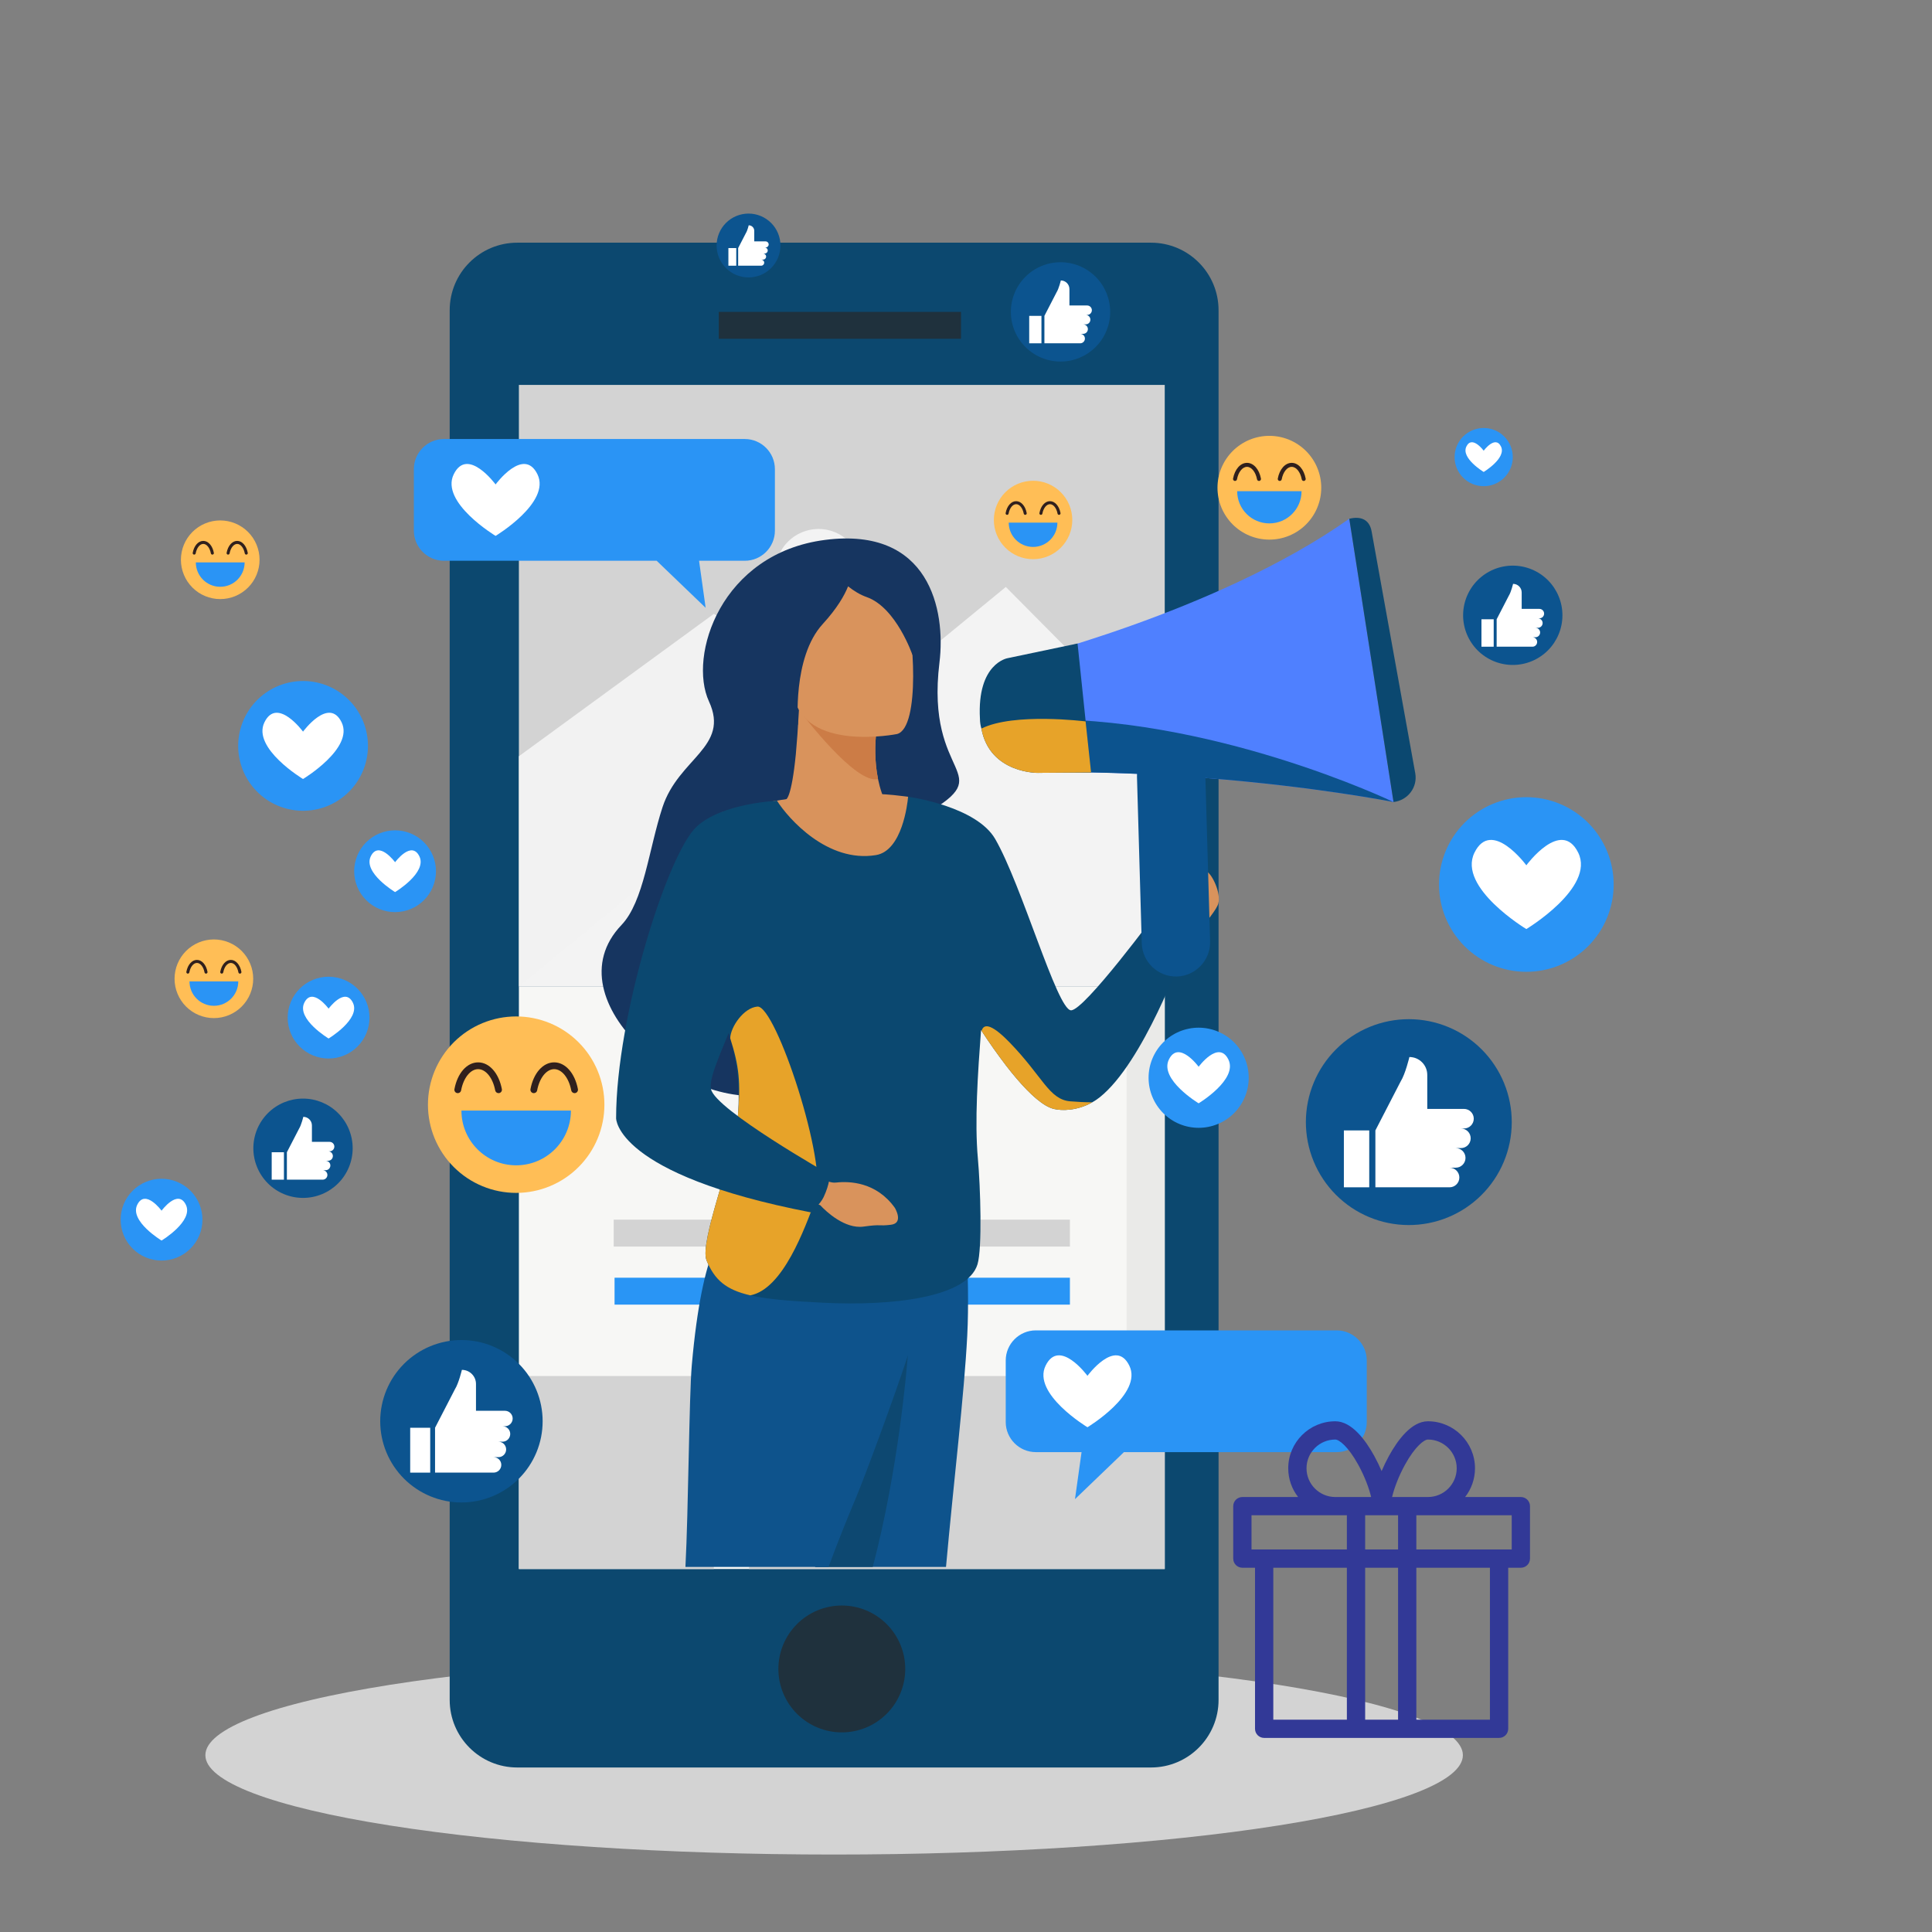 <svg xmlns="http://www.w3.org/2000/svg" xmlns:xlink="http://www.w3.org/1999/xlink" width="810" viewBox="0 0 810 810" height="810" preserveAspectRatio="xMidYMid meet"><rect x="0" y="0" width="810" height="810" fill="#808080" stroke="none"/><defs><clipPath id="clip-0"><path d="M 517.016 595.879 L 641.516 595.879 L 641.516 728.629 L 517.016 728.629 Z M 517.016 595.879 " clip-rule="nonzero"></path></clipPath></defs><path fill="rgb(82.75%, 82.75%, 82.75%)" d="M 613.32 735.859 C 613.32 736.543 613.215 737.223 613.004 737.906 C 612.789 738.586 612.473 739.266 612.051 739.945 C 611.629 740.621 611.102 741.301 610.465 741.973 C 609.832 742.648 609.098 743.32 608.254 743.988 C 607.414 744.656 606.469 745.324 605.418 745.984 C 604.371 746.645 603.223 747.301 601.969 747.953 C 600.715 748.605 599.363 749.254 597.91 749.898 C 596.457 750.539 594.906 751.176 593.254 751.805 C 591.602 752.434 589.855 753.059 588.012 753.676 C 586.168 754.289 584.227 754.898 582.191 755.5 C 580.16 756.102 578.035 756.695 575.816 757.281 C 573.598 757.863 571.289 758.441 568.895 759.008 C 566.496 759.574 564.012 760.133 561.445 760.68 C 558.875 761.227 556.219 761.766 553.484 762.293 C 550.746 762.82 547.93 763.336 545.031 763.84 C 542.137 764.344 539.16 764.84 536.109 765.32 C 533.059 765.805 529.938 766.273 526.738 766.73 C 523.543 767.188 520.277 767.633 516.941 768.066 C 513.609 768.5 510.207 768.918 506.742 769.324 C 503.277 769.73 499.75 770.125 496.164 770.504 C 492.578 770.883 488.934 771.246 485.234 771.598 C 481.531 771.949 477.781 772.285 473.977 772.605 C 470.172 772.926 466.32 773.234 462.418 773.523 C 458.52 773.816 454.574 774.094 450.59 774.352 C 446.605 774.613 442.582 774.859 438.52 775.09 C 434.457 775.32 430.363 775.531 426.234 775.73 C 422.105 775.93 417.949 776.109 413.762 776.277 C 409.578 776.441 405.371 776.59 401.141 776.723 C 396.906 776.855 392.66 776.973 388.391 777.074 C 384.125 777.172 379.844 777.258 375.551 777.324 C 371.258 777.391 366.957 777.441 362.645 777.473 C 358.336 777.508 354.027 777.523 349.711 777.523 C 345.398 777.523 341.086 777.508 336.777 777.473 C 332.469 777.441 328.168 777.391 323.875 777.324 C 319.582 777.258 315.301 777.172 311.031 777.074 C 306.766 776.973 302.516 776.855 298.285 776.723 C 294.055 776.59 289.844 776.441 285.66 776.277 C 281.477 776.109 277.32 775.93 273.191 775.73 C 269.062 775.531 264.965 775.32 260.906 775.09 C 256.844 774.859 252.82 774.613 248.832 774.352 C 244.848 774.094 240.906 773.816 237.004 773.523 C 233.105 773.234 229.254 772.926 225.449 772.605 C 221.645 772.285 217.891 771.945 214.191 771.598 C 210.488 771.246 206.848 770.883 203.258 770.504 C 199.672 770.125 196.145 769.73 192.68 769.324 C 189.215 768.918 185.816 768.5 182.48 768.066 C 179.145 767.633 175.879 767.188 172.684 766.73 C 169.488 766.273 166.363 765.805 163.312 765.32 C 160.262 764.84 157.289 764.344 154.391 763.84 C 151.492 763.336 148.676 762.82 145.941 762.293 C 143.203 761.766 140.551 761.227 137.98 760.68 C 135.41 760.133 132.926 759.574 130.531 759.008 C 128.133 758.441 125.824 757.863 123.609 757.281 C 121.391 756.695 119.266 756.102 117.23 755.5 C 115.195 754.898 113.258 754.289 111.414 753.676 C 109.566 753.059 107.82 752.434 106.168 751.805 C 104.52 751.176 102.965 750.539 101.512 749.898 C 100.059 749.254 98.707 748.605 97.453 747.953 C 96.203 747.301 95.051 746.645 94.004 745.984 C 92.957 745.324 92.012 744.656 91.168 743.988 C 90.328 743.32 89.59 742.648 88.957 741.973 C 88.324 741.301 87.797 740.621 87.371 739.945 C 86.949 739.266 86.633 738.586 86.422 737.906 C 86.211 737.223 86.105 736.543 86.105 735.859 C 86.105 735.18 86.211 734.496 86.422 733.816 C 86.633 733.137 86.949 732.457 87.371 731.777 C 87.797 731.098 88.324 730.422 88.957 729.746 C 89.59 729.074 90.328 728.402 91.168 727.73 C 92.012 727.062 92.957 726.398 94.004 725.738 C 95.051 725.074 96.203 724.418 97.453 723.766 C 98.707 723.113 100.059 722.465 101.512 721.824 C 102.965 721.184 104.52 720.547 106.168 719.918 C 107.82 719.285 109.566 718.664 111.414 718.047 C 113.258 717.43 115.195 716.82 117.23 716.219 C 119.266 715.617 121.391 715.027 123.609 714.441 C 125.824 713.855 128.133 713.281 130.531 712.715 C 132.926 712.145 135.41 711.59 137.98 711.043 C 140.551 710.492 143.203 709.957 145.941 709.43 C 148.676 708.902 151.492 708.387 154.391 707.883 C 157.289 707.375 160.262 706.883 163.312 706.398 C 166.363 705.918 169.488 705.449 172.684 704.988 C 175.879 704.531 179.145 704.086 182.48 703.652 C 185.816 703.223 189.215 702.801 192.68 702.395 C 196.145 701.988 199.672 701.598 203.258 701.219 C 206.848 700.84 210.488 700.477 214.191 700.125 C 217.891 699.773 221.645 699.438 225.449 699.117 C 229.254 698.797 233.105 698.488 237.004 698.195 C 240.906 697.906 244.848 697.629 248.832 697.367 C 252.82 697.105 256.844 696.863 260.906 696.633 C 264.965 696.402 269.062 696.188 273.191 695.992 C 277.32 695.793 281.477 695.609 285.66 695.445 C 289.844 695.281 294.055 695.129 298.285 694.996 C 302.516 694.863 306.766 694.746 311.031 694.648 C 315.301 694.547 319.582 694.465 323.875 694.398 C 328.168 694.332 332.469 694.281 336.777 694.246 C 341.086 694.215 345.398 694.195 349.711 694.195 C 354.027 694.195 358.336 694.215 362.645 694.246 C 366.957 694.281 371.258 694.332 375.551 694.398 C 379.844 694.465 384.125 694.547 388.391 694.648 C 392.66 694.746 396.906 694.863 401.141 694.996 C 405.371 695.129 409.578 695.281 413.762 695.445 C 417.949 695.609 422.105 695.793 426.234 695.992 C 430.363 696.188 434.457 696.402 438.52 696.633 C 442.582 696.863 446.605 697.105 450.59 697.367 C 454.574 697.629 458.52 697.906 462.418 698.195 C 466.32 698.488 470.172 698.797 473.977 699.117 C 477.781 699.438 481.531 699.773 485.234 700.125 C 488.934 700.477 492.578 700.84 496.164 701.219 C 499.75 701.598 503.277 701.988 506.742 702.395 C 510.207 702.801 513.609 703.223 516.941 703.652 C 520.277 704.086 523.543 704.531 526.738 704.988 C 529.938 705.449 533.059 705.918 536.109 706.398 C 539.16 706.883 542.137 707.375 545.031 707.883 C 547.93 708.387 550.746 708.902 553.484 709.43 C 556.219 709.957 558.875 710.492 561.445 711.043 C 564.012 711.59 566.496 712.145 568.895 712.715 C 571.289 713.281 573.598 713.855 575.816 714.441 C 578.035 715.027 580.16 715.617 582.191 716.219 C 584.227 716.82 586.168 717.43 588.012 718.047 C 589.855 718.664 591.602 719.285 593.254 719.918 C 594.906 720.547 596.457 721.184 597.91 721.824 C 599.363 722.465 600.715 723.113 601.969 723.766 C 603.223 724.418 604.371 725.074 605.418 725.738 C 606.469 726.398 607.414 727.062 608.254 727.73 C 609.098 728.402 609.832 729.074 610.465 729.746 C 611.102 730.422 611.629 731.098 612.051 731.777 C 612.473 732.457 612.789 733.137 613.004 733.816 C 613.215 734.496 613.32 735.18 613.32 735.859 Z M 613.32 735.859 " fill-opacity="1" fill-rule="nonzero"></path><path fill="rgb(4.709%, 28.239%, 43.529%)" d="M 482.555 741.027 L 216.867 741.027 C 201.219 741.027 188.535 728.34 188.535 712.691 L 188.535 130.078 C 188.535 114.43 201.219 101.746 216.867 101.746 L 482.555 101.746 C 498.203 101.746 510.887 114.43 510.887 130.078 L 510.887 712.691 C 510.887 728.34 498.203 741.027 482.555 741.027 Z M 482.555 741.027 " fill-opacity="1" fill-rule="nonzero"></path><path fill="rgb(12.16%, 19.22%, 23.92%)" d="M 301.355 130.758 L 402.898 130.758 L 402.898 142.039 L 301.355 142.039 Z M 301.355 130.758 " fill-opacity="1" fill-rule="nonzero"></path><path fill="rgb(12.16%, 19.22%, 23.92%)" d="M 379.527 699.715 C 379.527 700.582 379.484 701.453 379.398 702.32 C 379.316 703.188 379.188 704.047 379.016 704.902 C 378.848 705.754 378.637 706.598 378.383 707.434 C 378.129 708.266 377.836 709.086 377.504 709.891 C 377.172 710.695 376.797 711.48 376.387 712.25 C 375.977 713.016 375.531 713.762 375.047 714.488 C 374.562 715.211 374.043 715.91 373.492 716.582 C 372.938 717.258 372.355 717.902 371.738 718.516 C 371.121 719.133 370.477 719.719 369.805 720.27 C 369.133 720.824 368.434 721.34 367.707 721.824 C 366.984 722.309 366.238 722.758 365.469 723.168 C 364.703 723.578 363.914 723.949 363.109 724.281 C 362.305 724.617 361.488 724.91 360.652 725.16 C 359.82 725.414 358.977 725.625 358.121 725.797 C 357.27 725.965 356.406 726.094 355.539 726.18 C 354.676 726.266 353.805 726.309 352.934 726.309 C 352.062 726.309 351.195 726.266 350.328 726.18 C 349.461 726.094 348.602 725.965 347.746 725.797 C 346.891 725.625 346.047 725.414 345.215 725.16 C 344.383 724.91 343.562 724.617 342.758 724.281 C 341.953 723.949 341.168 723.578 340.398 723.168 C 339.629 722.758 338.883 722.309 338.16 721.824 C 337.434 721.34 336.738 720.824 336.062 720.27 C 335.391 719.719 334.746 719.133 334.129 718.516 C 333.516 717.902 332.93 717.258 332.379 716.582 C 331.824 715.91 331.305 715.211 330.82 714.488 C 330.34 713.762 329.891 713.016 329.48 712.25 C 329.07 711.48 328.699 710.695 328.363 709.891 C 328.031 709.086 327.738 708.266 327.484 707.434 C 327.234 706.598 327.02 705.754 326.852 704.902 C 326.68 704.047 326.555 703.188 326.469 702.32 C 326.383 701.453 326.34 700.582 326.34 699.715 C 326.34 698.844 326.383 697.973 326.469 697.105 C 326.555 696.238 326.68 695.379 326.852 694.523 C 327.02 693.672 327.234 692.828 327.484 691.992 C 327.738 691.16 328.031 690.34 328.363 689.535 C 328.699 688.73 329.07 687.945 329.48 687.176 C 329.891 686.41 330.34 685.664 330.82 684.938 C 331.305 684.215 331.824 683.516 332.379 682.844 C 332.93 682.168 333.516 681.523 334.129 680.906 C 334.746 680.293 335.391 679.707 336.062 679.156 C 336.738 678.602 337.434 678.086 338.16 677.602 C 338.883 677.117 339.629 676.668 340.398 676.258 C 341.168 675.848 341.953 675.477 342.758 675.145 C 343.562 674.809 344.383 674.516 345.215 674.266 C 346.047 674.012 346.891 673.801 347.746 673.629 C 348.602 673.461 349.461 673.332 350.328 673.246 C 351.195 673.16 352.062 673.121 352.934 673.121 C 353.805 673.121 354.676 673.16 355.539 673.246 C 356.406 673.332 357.27 673.461 358.121 673.629 C 358.977 673.801 359.82 674.012 360.652 674.266 C 361.488 674.516 362.305 674.809 363.109 675.145 C 363.914 675.477 364.703 675.848 365.469 676.258 C 366.238 676.668 366.984 677.117 367.707 677.602 C 368.434 678.086 369.133 678.602 369.805 679.156 C 370.477 679.707 371.121 680.293 371.738 680.906 C 372.355 681.523 372.938 682.168 373.492 682.844 C 374.043 683.516 374.562 684.215 375.047 684.938 C 375.531 685.664 375.977 686.41 376.387 687.176 C 376.797 687.945 377.172 688.73 377.504 689.535 C 377.836 690.34 378.129 691.16 378.383 691.992 C 378.637 692.828 378.848 693.672 379.016 694.523 C 379.188 695.379 379.316 696.238 379.398 697.105 C 379.484 697.973 379.527 698.844 379.527 699.715 Z M 379.527 699.715 " fill-opacity="1" fill-rule="nonzero"></path><path fill="rgb(82.75%, 82.75%, 82.75%)" d="M 217.547 161.379 L 488.324 161.379 L 488.324 413.566 L 217.547 413.566 Z M 217.547 161.379 " fill-opacity="1" fill-rule="nonzero"></path><path fill="rgb(95.29%, 95.29%, 95.29%)" d="M 361.273 239.863 C 361.273 240.457 361.246 241.047 361.188 241.637 C 361.129 242.227 361.043 242.812 360.926 243.395 C 360.812 243.973 360.668 244.547 360.496 245.117 C 360.324 245.684 360.125 246.242 359.898 246.789 C 359.672 247.336 359.418 247.871 359.137 248.395 C 358.859 248.914 358.555 249.422 358.227 249.918 C 357.895 250.41 357.543 250.887 357.168 251.344 C 356.793 251.801 356.395 252.238 355.977 252.66 C 355.555 253.078 355.117 253.477 354.66 253.852 C 354.199 254.227 353.727 254.578 353.234 254.91 C 352.738 255.238 352.23 255.543 351.711 255.82 C 351.188 256.102 350.652 256.355 350.105 256.582 C 349.555 256.809 349 257.008 348.434 257.18 C 347.863 257.352 347.289 257.496 346.711 257.609 C 346.129 257.727 345.543 257.812 344.953 257.871 C 344.363 257.93 343.773 257.961 343.18 257.961 C 342.586 257.961 341.996 257.93 341.406 257.871 C 340.816 257.812 340.23 257.727 339.648 257.609 C 339.066 257.496 338.492 257.352 337.926 257.18 C 337.359 257.008 336.801 256.809 336.254 256.582 C 335.707 256.355 335.172 256.102 334.648 255.82 C 334.125 255.543 333.617 255.238 333.125 254.91 C 332.633 254.578 332.156 254.227 331.699 253.852 C 331.242 253.477 330.801 253.078 330.383 252.66 C 329.965 252.238 329.566 251.801 329.191 251.344 C 328.812 250.887 328.461 250.41 328.133 249.918 C 327.805 249.422 327.5 248.914 327.219 248.395 C 326.941 247.871 326.688 247.336 326.461 246.789 C 326.234 246.242 326.035 245.684 325.863 245.117 C 325.691 244.547 325.547 243.973 325.43 243.395 C 325.316 242.812 325.227 242.227 325.168 241.637 C 325.113 241.047 325.082 240.457 325.082 239.863 C 325.082 239.27 325.113 238.68 325.168 238.09 C 325.227 237.5 325.316 236.914 325.43 236.332 C 325.547 235.75 325.691 235.176 325.863 234.609 C 326.035 234.043 326.234 233.484 326.461 232.938 C 326.688 232.391 326.941 231.855 327.219 231.332 C 327.5 230.809 327.805 230.301 328.133 229.809 C 328.461 229.316 328.812 228.84 329.191 228.383 C 329.566 227.926 329.965 227.484 330.383 227.066 C 330.801 226.648 331.242 226.25 331.699 225.875 C 332.156 225.5 332.633 225.145 333.125 224.816 C 333.617 224.488 334.125 224.184 334.648 223.902 C 335.172 223.625 335.707 223.371 336.254 223.145 C 336.801 222.918 337.359 222.719 337.926 222.547 C 338.492 222.375 339.066 222.23 339.648 222.113 C 340.23 222 340.816 221.91 341.406 221.855 C 341.996 221.797 342.586 221.766 343.18 221.766 C 343.773 221.766 344.363 221.797 344.953 221.855 C 345.543 221.91 346.129 222 346.711 222.113 C 347.289 222.23 347.863 222.375 348.434 222.547 C 349 222.719 349.555 222.918 350.105 223.145 C 350.652 223.371 351.188 223.625 351.711 223.902 C 352.23 224.184 352.738 224.488 353.234 224.816 C 353.727 225.145 354.199 225.5 354.66 225.875 C 355.117 226.25 355.555 226.648 355.977 227.066 C 356.395 227.484 356.793 227.926 357.168 228.383 C 357.543 228.84 357.895 229.316 358.227 229.809 C 358.555 230.301 358.859 230.809 359.137 231.332 C 359.418 231.855 359.672 232.391 359.898 232.938 C 360.125 233.484 360.324 234.043 360.496 234.609 C 360.668 235.176 360.812 235.75 360.926 236.332 C 361.043 236.914 361.129 237.5 361.188 238.09 C 361.246 238.68 361.273 239.27 361.273 239.863 Z M 361.273 239.863 " fill-opacity="1" fill-rule="nonzero"></path><path fill="rgb(96.86%, 96.86%, 96.078%)" d="M 217.547 413.566 L 488.324 413.566 L 488.324 657.809 L 217.547 657.809 Z M 217.547 413.566 " fill-opacity="1" fill-rule="nonzero"></path><path fill="rgb(82.75%, 82.75%, 82.75%)" d="M 257.301 511.348 L 448.566 511.348 L 448.566 522.633 L 257.301 522.633 Z M 257.301 511.348 " fill-opacity="1" fill-rule="nonzero"></path><path fill="rgb(16.08%, 58.429%, 96.078%)" d="M 257.656 535.688 L 311.379 535.688 L 311.379 546.969 L 257.656 546.969 Z M 257.656 535.688 " fill-opacity="1" fill-rule="nonzero"></path><path fill="rgb(16.08%, 58.429%, 96.078%)" d="M 326.246 535.688 L 379.973 535.688 L 379.973 546.969 L 326.246 546.969 Z M 326.246 535.688 " fill-opacity="1" fill-rule="nonzero"></path><path fill="rgb(16.08%, 58.429%, 96.078%)" d="M 394.84 535.688 L 448.566 535.688 L 448.566 546.969 L 394.84 546.969 Z M 394.84 535.688 " fill-opacity="1" fill-rule="nonzero"></path><path fill="rgb(82.75%, 82.75%, 82.75%)" d="M 217.547 576.895 L 299.277 576.895 L 299.277 657.809 L 217.547 657.809 Z M 217.547 576.895 " fill-opacity="1" fill-rule="nonzero"></path><path fill="rgb(82.75%, 82.75%, 82.75%)" d="M 314.039 576.895 L 488.324 576.895 L 488.324 657.809 L 314.039 657.809 Z M 314.039 576.895 " fill-opacity="1" fill-rule="nonzero"></path><path fill="rgb(91.759%, 91.759%, 90.979%)" d="M 472.328 413.566 L 488.32 413.566 L 488.32 576.895 L 472.328 576.895 Z M 472.328 413.566 " fill-opacity="1" fill-rule="nonzero"></path><path fill="rgb(94.899%, 94.899%, 94.899%)" d="M 388.379 309.133 L 299.277 257.367 L 217.547 317.059 L 217.547 413.566 Z M 388.379 309.133 " fill-opacity="1" fill-rule="nonzero"></path><path fill="rgb(95.29%, 95.29%, 95.29%)" d="M 217.547 413.566 L 421.703 246.086 L 488.324 313.238 L 488.324 413.566 Z M 217.547 413.566 " fill-opacity="1" fill-rule="nonzero"></path><path fill="rgb(16.469%, 58.04%, 96.078%)" d="M 523.527 451.852 C 523.527 452.539 523.496 453.227 523.426 453.91 C 523.359 454.594 523.258 455.273 523.125 455.949 C 522.992 456.621 522.824 457.289 522.625 457.945 C 522.426 458.605 522.195 459.25 521.93 459.887 C 521.668 460.52 521.375 461.141 521.051 461.746 C 520.727 462.355 520.371 462.941 519.992 463.516 C 519.609 464.086 519.199 464.637 518.766 465.168 C 518.328 465.699 517.867 466.211 517.379 466.695 C 516.895 467.184 516.387 467.645 515.855 468.078 C 515.324 468.516 514.77 468.926 514.199 469.305 C 513.629 469.688 513.039 470.043 512.434 470.367 C 511.824 470.691 511.207 470.984 510.57 471.246 C 509.934 471.508 509.289 471.742 508.629 471.941 C 507.973 472.141 507.305 472.309 506.633 472.441 C 505.957 472.574 505.277 472.676 504.594 472.742 C 503.91 472.812 503.223 472.844 502.535 472.844 C 501.848 472.844 501.164 472.812 500.48 472.742 C 499.797 472.676 499.117 472.574 498.441 472.441 C 497.766 472.309 497.102 472.141 496.441 471.941 C 495.785 471.742 495.141 471.508 494.504 471.246 C 493.867 470.984 493.246 470.691 492.641 470.367 C 492.035 470.043 491.445 469.688 490.875 469.305 C 490.305 468.926 489.75 468.516 489.219 468.078 C 488.688 467.645 488.18 467.184 487.691 466.695 C 487.207 466.211 486.746 465.699 486.309 465.168 C 485.875 464.637 485.465 464.086 485.082 463.516 C 484.699 462.941 484.348 462.355 484.023 461.746 C 483.699 461.141 483.406 460.52 483.145 459.887 C 482.879 459.25 482.648 458.605 482.449 457.945 C 482.25 457.289 482.082 456.621 481.949 455.949 C 481.812 455.273 481.715 454.594 481.645 453.91 C 481.578 453.227 481.547 452.539 481.547 451.852 C 481.547 451.164 481.578 450.48 481.645 449.797 C 481.715 449.109 481.812 448.43 481.949 447.758 C 482.082 447.082 482.25 446.418 482.449 445.758 C 482.648 445.102 482.879 444.453 483.145 443.82 C 483.406 443.184 483.699 442.562 484.023 441.957 C 484.348 441.352 484.699 440.762 485.082 440.191 C 485.465 439.617 485.875 439.066 486.309 438.535 C 486.746 438.004 487.207 437.496 487.695 437.008 C 488.18 436.523 488.688 436.062 489.219 435.625 C 489.75 435.188 490.305 434.781 490.875 434.398 C 491.445 434.016 492.035 433.664 492.641 433.34 C 493.246 433.016 493.867 432.723 494.504 432.457 C 495.141 432.195 495.785 431.965 496.441 431.766 C 497.102 431.566 497.766 431.398 498.441 431.266 C 499.117 431.129 499.797 431.027 500.48 430.961 C 501.164 430.895 501.848 430.859 502.535 430.859 C 503.223 430.859 503.91 430.895 504.594 430.961 C 505.277 431.027 505.957 431.129 506.633 431.266 C 507.305 431.398 507.973 431.566 508.629 431.766 C 509.289 431.965 509.934 432.195 510.57 432.457 C 511.207 432.723 511.824 433.016 512.434 433.34 C 513.039 433.664 513.629 434.016 514.199 434.398 C 514.77 434.781 515.324 435.188 515.855 435.625 C 516.387 436.062 516.895 436.523 517.379 437.008 C 517.867 437.496 518.328 438.004 518.766 438.535 C 519.199 439.066 519.609 439.617 519.992 440.191 C 520.371 440.762 520.727 441.352 521.051 441.957 C 521.375 442.562 521.668 443.184 521.93 443.82 C 522.195 444.453 522.426 445.102 522.625 445.758 C 522.824 446.418 522.992 447.082 523.125 447.758 C 523.258 448.43 523.359 449.109 523.426 449.797 C 523.496 450.48 523.527 451.164 523.527 451.852 Z M 523.527 451.852 " fill-opacity="1" fill-rule="nonzero"></path><path fill="rgb(100%, 100%, 100%)" d="M 515.012 444.211 C 510.914 435.836 502.535 447.242 502.535 447.242 C 502.535 447.242 494.16 435.836 490.062 444.211 C 485.965 452.586 502.535 462.566 502.535 462.566 C 502.535 462.566 519.109 452.586 515.012 444.211 Z M 515.012 444.211 " fill-opacity="1" fill-rule="nonzero"></path><path fill="rgb(16.469%, 58.04%, 96.078%)" d="M 177.762 353.137 C 178.156 353.531 178.535 353.949 178.891 354.383 C 179.246 354.816 179.582 355.266 179.895 355.734 C 180.207 356.203 180.492 356.684 180.758 357.18 C 181.023 357.672 181.262 358.18 181.477 358.699 C 181.691 359.219 181.883 359.746 182.047 360.285 C 182.207 360.82 182.344 361.363 182.453 361.918 C 182.562 362.469 182.645 363.023 182.699 363.582 C 182.758 364.141 182.785 364.699 182.785 365.262 C 182.785 365.824 182.758 366.383 182.699 366.941 C 182.645 367.5 182.562 368.055 182.453 368.605 C 182.344 369.156 182.207 369.703 182.047 370.238 C 181.883 370.777 181.691 371.305 181.477 371.824 C 181.262 372.344 181.023 372.852 180.758 373.344 C 180.496 373.84 180.207 374.32 179.895 374.789 C 179.582 375.254 179.246 375.707 178.891 376.141 C 178.535 376.574 178.16 376.988 177.762 377.387 C 177.363 377.785 176.949 378.16 176.516 378.516 C 176.082 378.875 175.629 379.207 175.164 379.52 C 174.695 379.832 174.215 380.121 173.719 380.387 C 173.223 380.648 172.719 380.891 172.199 381.105 C 171.68 381.32 171.152 381.508 170.613 381.672 C 170.074 381.836 169.531 381.973 168.98 382.082 C 168.43 382.191 167.875 382.273 167.316 382.328 C 166.758 382.383 166.199 382.41 165.637 382.41 C 165.074 382.41 164.516 382.383 163.953 382.328 C 163.395 382.273 162.84 382.191 162.289 382.082 C 161.738 381.973 161.195 381.836 160.656 381.672 C 160.121 381.508 159.594 381.32 159.074 381.105 C 158.555 380.891 158.047 380.648 157.551 380.387 C 157.059 380.121 156.574 379.832 156.109 379.52 C 155.641 379.207 155.191 378.875 154.758 378.52 C 154.324 378.16 153.906 377.785 153.512 377.387 C 153.113 376.992 152.734 376.574 152.379 376.141 C 152.023 375.707 151.688 375.258 151.379 374.789 C 151.066 374.32 150.777 373.84 150.512 373.344 C 150.246 372.852 150.008 372.344 149.793 371.824 C 149.578 371.305 149.391 370.777 149.227 370.238 C 149.062 369.703 148.926 369.16 148.816 368.609 C 148.707 368.059 148.625 367.5 148.57 366.941 C 148.516 366.383 148.488 365.824 148.488 365.262 C 148.488 364.699 148.516 364.141 148.57 363.582 C 148.625 363.023 148.707 362.469 148.816 361.918 C 148.926 361.367 149.062 360.82 149.227 360.285 C 149.387 359.746 149.578 359.219 149.793 358.699 C 150.008 358.18 150.246 357.672 150.512 357.18 C 150.777 356.684 151.066 356.203 151.379 355.734 C 151.688 355.27 152.023 354.816 152.379 354.383 C 152.734 353.949 153.113 353.535 153.508 353.137 C 153.906 352.738 154.324 352.363 154.758 352.008 C 155.191 351.648 155.641 351.316 156.109 351.004 C 156.574 350.691 157.055 350.402 157.551 350.137 C 158.047 349.875 158.555 349.633 159.074 349.418 C 159.59 349.203 160.121 349.016 160.656 348.852 C 161.195 348.688 161.738 348.551 162.289 348.441 C 162.84 348.332 163.395 348.25 163.953 348.195 C 164.512 348.141 165.074 348.113 165.637 348.113 C 166.195 348.113 166.758 348.141 167.316 348.195 C 167.875 348.25 168.43 348.332 168.98 348.441 C 169.531 348.551 170.074 348.688 170.613 348.852 C 171.152 349.016 171.68 349.203 172.199 349.418 C 172.715 349.633 173.223 349.875 173.719 350.137 C 174.215 350.402 174.695 350.691 175.164 351.004 C 175.629 351.316 176.078 351.648 176.516 352.004 C 176.949 352.363 177.363 352.738 177.762 353.137 Z M 177.762 353.137 " fill-opacity="1" fill-rule="nonzero"></path><path fill="rgb(100%, 100%, 100%)" d="M 175.828 359.02 C 172.48 352.176 165.641 361.492 165.641 361.492 C 165.641 361.492 158.797 352.176 155.449 359.02 C 152.102 365.863 165.641 374.012 165.641 374.012 C 165.641 374.012 179.176 365.863 175.828 359.02 Z M 175.828 359.02 " fill-opacity="1" fill-rule="nonzero"></path><path fill="rgb(16.469%, 58.04%, 96.078%)" d="M 634.242 191.641 C 634.242 192.441 634.164 193.234 634.008 194.02 C 633.852 194.805 633.621 195.566 633.312 196.309 C 633.008 197.047 632.633 197.75 632.188 198.418 C 631.742 199.082 631.234 199.699 630.668 200.266 C 630.102 200.832 629.488 201.336 628.82 201.781 C 628.156 202.227 627.453 202.605 626.711 202.91 C 625.973 203.219 625.207 203.449 624.422 203.605 C 623.637 203.762 622.844 203.84 622.043 203.84 C 621.242 203.84 620.449 203.762 619.664 203.605 C 618.875 203.449 618.113 203.219 617.375 202.91 C 616.633 202.605 615.93 202.227 615.266 201.781 C 614.598 201.336 613.98 200.832 613.414 200.266 C 612.848 199.699 612.344 199.082 611.898 198.418 C 611.453 197.75 611.078 197.047 610.77 196.309 C 610.465 195.566 610.234 194.805 610.078 194.02 C 609.922 193.234 609.844 192.441 609.844 191.641 C 609.844 190.836 609.922 190.043 610.078 189.258 C 610.234 188.473 610.465 187.711 610.77 186.969 C 611.078 186.23 611.453 185.527 611.898 184.859 C 612.344 184.195 612.848 183.578 613.414 183.012 C 613.98 182.445 614.598 181.941 615.266 181.496 C 615.93 181.051 616.633 180.676 617.375 180.367 C 618.113 180.062 618.875 179.828 619.664 179.672 C 620.449 179.516 621.242 179.438 622.043 179.438 C 622.844 179.438 623.637 179.516 624.422 179.672 C 625.207 179.828 625.973 180.062 626.711 180.367 C 627.453 180.676 628.156 181.051 628.82 181.496 C 629.488 181.941 630.102 182.445 630.668 183.012 C 631.234 183.578 631.742 184.195 632.188 184.859 C 632.633 185.527 633.008 186.23 633.312 186.969 C 633.621 187.711 633.852 188.473 634.008 189.258 C 634.164 190.043 634.242 190.836 634.242 191.641 Z M 634.242 191.641 " fill-opacity="1" fill-rule="nonzero"></path><path fill="rgb(100%, 100%, 100%)" d="M 629.293 187.199 C 626.91 182.332 622.043 188.957 622.043 188.957 C 622.043 188.957 617.172 182.328 614.789 187.199 C 612.406 192.066 622.043 197.867 622.043 197.867 C 622.043 197.867 631.676 192.066 629.293 187.199 Z M 629.293 187.199 " fill-opacity="1" fill-rule="nonzero"></path><path fill="rgb(16.469%, 58.04%, 96.078%)" d="M 79.855 499.219 C 80.254 499.617 80.629 500.035 80.984 500.469 C 81.34 500.902 81.676 501.352 81.988 501.82 C 82.301 502.285 82.59 502.766 82.852 503.262 C 83.117 503.758 83.359 504.266 83.574 504.785 C 83.789 505.301 83.977 505.832 84.141 506.367 C 84.301 506.906 84.438 507.449 84.547 508 C 84.656 508.551 84.742 509.105 84.797 509.664 C 84.852 510.223 84.879 510.785 84.879 511.348 C 84.879 511.906 84.852 512.469 84.797 513.027 C 84.742 513.586 84.66 514.141 84.547 514.691 C 84.438 515.242 84.305 515.785 84.141 516.324 C 83.977 516.863 83.789 517.391 83.574 517.91 C 83.359 518.426 83.117 518.934 82.852 519.43 C 82.59 519.926 82.301 520.406 81.988 520.875 C 81.676 521.34 81.344 521.789 80.984 522.227 C 80.629 522.66 80.254 523.074 79.855 523.473 C 79.457 523.867 79.043 524.246 78.609 524.602 C 78.176 524.957 77.723 525.293 77.258 525.605 C 76.789 525.918 76.309 526.203 75.812 526.469 C 75.32 526.734 74.812 526.973 74.293 527.188 C 73.773 527.402 73.246 527.594 72.707 527.758 C 72.172 527.918 71.625 528.055 71.074 528.164 C 70.523 528.273 69.969 528.355 69.41 528.41 C 68.852 528.469 68.293 528.496 67.73 528.496 C 67.168 528.496 66.609 528.469 66.051 528.414 C 65.492 528.355 64.934 528.273 64.383 528.164 C 63.832 528.055 63.289 527.918 62.754 527.758 C 62.215 527.594 61.688 527.406 61.168 527.188 C 60.648 526.973 60.141 526.734 59.648 526.469 C 59.152 526.207 58.672 525.918 58.203 525.605 C 57.734 525.293 57.285 524.957 56.852 524.602 C 56.418 524.246 56 523.871 55.605 523.473 C 55.207 523.074 54.832 522.66 54.473 522.227 C 54.117 521.793 53.785 521.34 53.473 520.875 C 53.16 520.406 52.871 519.926 52.605 519.43 C 52.344 518.934 52.102 518.43 51.887 517.91 C 51.672 517.391 51.484 516.863 51.32 516.324 C 51.156 515.789 51.02 515.242 50.91 514.691 C 50.801 514.141 50.719 513.586 50.664 513.027 C 50.609 512.469 50.582 511.91 50.582 511.348 C 50.582 510.785 50.609 510.227 50.664 509.664 C 50.719 509.105 50.801 508.551 50.91 508 C 51.02 507.449 51.156 506.906 51.32 506.367 C 51.484 505.832 51.672 505.305 51.887 504.785 C 52.102 504.266 52.34 503.758 52.605 503.262 C 52.871 502.77 53.16 502.285 53.473 501.82 C 53.785 501.352 54.117 500.902 54.473 500.469 C 54.832 500.035 55.207 499.617 55.605 499.223 C 56 498.824 56.418 498.445 56.852 498.09 C 57.285 497.734 57.734 497.402 58.203 497.09 C 58.668 496.777 59.152 496.488 59.645 496.223 C 60.141 495.957 60.648 495.719 61.168 495.504 C 61.688 495.289 62.215 495.102 62.75 494.938 C 63.289 494.773 63.832 494.637 64.383 494.527 C 64.934 494.418 65.488 494.336 66.047 494.281 C 66.609 494.227 67.168 494.199 67.73 494.199 C 68.293 494.199 68.852 494.227 69.41 494.281 C 69.969 494.336 70.523 494.418 71.074 494.527 C 71.625 494.637 72.172 494.773 72.707 494.938 C 73.246 495.098 73.773 495.289 74.293 495.504 C 74.812 495.719 75.316 495.957 75.812 496.223 C 76.309 496.488 76.789 496.777 77.258 497.09 C 77.723 497.398 78.176 497.734 78.609 498.09 C 79.043 498.445 79.457 498.824 79.855 499.219 Z M 79.855 499.219 " fill-opacity="1" fill-rule="nonzero"></path><path fill="rgb(100%, 100%, 100%)" d="M 77.926 505.105 C 74.578 498.262 67.734 507.582 67.734 507.582 C 67.734 507.582 60.891 498.266 57.543 505.105 C 54.195 511.949 67.734 520.102 67.734 520.102 C 67.734 520.102 81.273 511.949 77.926 505.105 Z M 77.926 505.105 " fill-opacity="1" fill-rule="nonzero"></path><path fill="rgb(16.469%, 58.04%, 96.078%)" d="M 149.887 414.516 C 150.285 414.914 150.66 415.328 151.016 415.762 C 151.375 416.195 151.707 416.648 152.02 417.113 C 152.332 417.582 152.621 418.062 152.887 418.559 C 153.148 419.055 153.391 419.559 153.605 420.078 C 153.82 420.598 154.008 421.125 154.172 421.664 C 154.336 422.199 154.469 422.746 154.582 423.297 C 154.691 423.848 154.773 424.402 154.828 424.961 C 154.883 425.52 154.91 426.078 154.91 426.641 C 154.91 427.203 154.883 427.762 154.828 428.32 C 154.773 428.883 154.691 429.438 154.582 429.988 C 154.473 430.539 154.336 431.082 154.172 431.621 C 154.008 432.156 153.82 432.684 153.605 433.203 C 153.391 433.723 153.148 434.23 152.887 434.727 C 152.621 435.219 152.332 435.703 152.02 436.168 C 151.707 436.637 151.375 437.086 151.016 437.52 C 150.66 437.953 150.285 438.371 149.887 438.766 C 149.492 439.164 149.074 439.539 148.641 439.898 C 148.207 440.254 147.754 440.586 147.289 440.898 C 146.82 441.211 146.34 441.5 145.844 441.766 C 145.352 442.031 144.844 442.27 144.324 442.484 C 143.805 442.699 143.277 442.887 142.738 443.051 C 142.203 443.215 141.656 443.352 141.105 443.461 C 140.555 443.57 140 443.652 139.441 443.707 C 138.883 443.762 138.324 443.789 137.762 443.789 C 137.199 443.789 136.641 443.762 136.082 443.707 C 135.523 443.652 134.969 443.57 134.418 443.461 C 133.867 443.352 133.32 443.215 132.785 443.051 C 132.246 442.887 131.719 442.699 131.199 442.484 C 130.68 442.27 130.172 442.031 129.68 441.766 C 129.184 441.5 128.703 441.211 128.234 440.898 C 127.77 440.59 127.316 440.254 126.883 439.898 C 126.449 439.543 126.035 439.164 125.637 438.766 C 125.238 438.371 124.863 437.953 124.508 437.52 C 124.148 437.086 123.816 436.637 123.504 436.168 C 123.191 435.703 122.902 435.223 122.637 434.727 C 122.375 434.23 122.133 433.723 121.918 433.203 C 121.703 432.684 121.516 432.156 121.352 431.621 C 121.188 431.082 121.051 430.539 120.941 429.988 C 120.832 429.438 120.75 428.883 120.695 428.324 C 120.641 427.766 120.613 427.203 120.613 426.641 C 120.613 426.082 120.641 425.52 120.695 424.961 C 120.75 424.402 120.832 423.848 120.941 423.297 C 121.051 422.746 121.188 422.203 121.352 421.664 C 121.516 421.125 121.703 420.598 121.918 420.078 C 122.133 419.562 122.375 419.055 122.637 418.559 C 122.902 418.062 123.191 417.582 123.504 417.113 C 123.816 416.648 124.148 416.199 124.504 415.762 C 124.863 415.328 125.238 414.914 125.637 414.516 C 126.031 414.117 126.449 413.742 126.883 413.387 C 127.316 413.031 127.766 412.695 128.234 412.383 C 128.703 412.07 129.184 411.781 129.676 411.52 C 130.172 411.254 130.68 411.016 131.199 410.797 C 131.719 410.582 132.246 410.395 132.785 410.23 C 133.32 410.07 133.863 409.934 134.414 409.824 C 134.965 409.715 135.523 409.633 136.082 409.574 C 136.641 409.52 137.199 409.492 137.762 409.492 C 138.324 409.492 138.883 409.52 139.441 409.574 C 140 409.633 140.555 409.715 141.105 409.824 C 141.656 409.934 142.203 410.07 142.738 410.23 C 143.277 410.395 143.805 410.582 144.324 410.797 C 144.844 411.012 145.348 411.254 145.844 411.52 C 146.34 411.781 146.82 412.07 147.289 412.383 C 147.754 412.695 148.207 413.031 148.641 413.387 C 149.074 413.742 149.488 414.117 149.887 414.516 Z M 149.887 414.516 " fill-opacity="1" fill-rule="nonzero"></path><path fill="rgb(100%, 100%, 100%)" d="M 147.957 420.402 C 144.609 413.559 137.766 422.879 137.766 422.879 C 137.766 422.879 130.926 413.559 127.578 420.402 C 124.227 427.246 137.766 435.398 137.766 435.398 C 137.766 435.398 151.305 427.246 147.957 420.402 Z M 147.957 420.402 " fill-opacity="1" fill-rule="nonzero"></path><path fill="rgb(16.469%, 58.04%, 96.078%)" d="M 676.535 370.828 C 676.535 372.027 676.477 373.223 676.359 374.414 C 676.242 375.609 676.066 376.793 675.832 377.969 C 675.598 379.145 675.305 380.309 674.957 381.453 C 674.609 382.602 674.207 383.73 673.746 384.836 C 673.289 385.945 672.777 387.027 672.211 388.086 C 671.645 389.145 671.031 390.172 670.363 391.168 C 669.699 392.164 668.984 393.125 668.223 394.051 C 667.465 394.98 666.66 395.867 665.812 396.715 C 664.965 397.562 664.078 398.367 663.148 399.129 C 662.223 399.887 661.262 400.602 660.262 401.27 C 659.266 401.934 658.238 402.551 657.184 403.113 C 656.125 403.68 655.043 404.191 653.934 404.652 C 652.828 405.109 651.699 405.512 650.551 405.859 C 649.402 406.211 648.242 406.5 647.066 406.734 C 645.891 406.969 644.707 407.145 643.512 407.262 C 642.32 407.379 641.121 407.438 639.926 407.438 C 638.727 407.438 637.527 407.379 636.336 407.262 C 635.141 407.145 633.957 406.969 632.781 406.734 C 631.605 406.5 630.445 406.211 629.297 405.859 C 628.148 405.512 627.02 405.109 625.914 404.652 C 624.805 404.191 623.723 403.68 622.664 403.113 C 621.609 402.551 620.582 401.934 619.586 401.27 C 618.586 400.602 617.625 399.887 616.699 399.129 C 615.773 398.367 614.883 397.562 614.035 396.715 C 613.188 395.867 612.383 394.98 611.625 394.055 C 610.863 393.125 610.148 392.164 609.484 391.168 C 608.816 390.172 608.203 389.145 607.637 388.086 C 607.07 387.027 606.559 385.945 606.102 384.836 C 605.641 383.73 605.238 382.602 604.891 381.453 C 604.543 380.309 604.25 379.145 604.016 377.969 C 603.781 376.793 603.605 375.609 603.488 374.414 C 603.371 373.223 603.312 372.027 603.312 370.828 C 603.312 369.629 603.371 368.434 603.488 367.238 C 603.605 366.047 603.781 364.859 604.016 363.684 C 604.25 362.508 604.543 361.348 604.891 360.199 C 605.238 359.051 605.641 357.926 606.102 356.816 C 606.559 355.711 607.07 354.625 607.637 353.57 C 608.203 352.512 608.816 351.484 609.484 350.488 C 610.148 349.492 610.863 348.527 611.625 347.602 C 612.383 346.676 613.188 345.789 614.035 344.941 C 614.883 344.094 615.773 343.289 616.699 342.527 C 617.625 341.766 618.586 341.055 619.586 340.387 C 620.582 339.719 621.609 339.105 622.664 338.539 C 623.723 337.973 624.805 337.461 625.914 337.004 C 627.02 336.543 628.148 336.141 629.297 335.793 C 630.445 335.445 631.605 335.152 632.781 334.922 C 633.957 334.688 635.141 334.512 636.336 334.395 C 637.527 334.277 638.727 334.215 639.926 334.215 C 641.121 334.215 642.32 334.277 643.512 334.395 C 644.707 334.512 645.891 334.688 647.066 334.922 C 648.242 335.152 649.402 335.445 650.551 335.793 C 651.699 336.141 652.828 336.543 653.934 337.004 C 655.043 337.461 656.125 337.973 657.184 338.539 C 658.238 339.105 659.266 339.719 660.262 340.387 C 661.262 341.055 662.223 341.766 663.148 342.527 C 664.078 343.289 664.965 344.094 665.812 344.941 C 666.66 345.789 667.465 346.676 668.223 347.602 C 668.984 348.527 669.699 349.492 670.363 350.488 C 671.031 351.484 671.645 352.512 672.211 353.57 C 672.777 354.625 673.289 355.711 673.746 356.816 C 674.207 357.926 674.609 359.051 674.957 360.199 C 675.305 361.348 675.598 362.508 675.832 363.684 C 676.066 364.859 676.242 366.047 676.359 367.238 C 676.477 368.434 676.535 369.629 676.535 370.828 Z M 676.535 370.828 " fill-opacity="1" fill-rule="nonzero"></path><path fill="rgb(100%, 100%, 100%)" d="M 661.68 357.5 C 654.531 342.891 639.922 362.781 639.922 362.781 C 639.922 362.781 625.316 342.891 618.168 357.5 C 611.02 372.105 639.922 389.512 639.922 389.512 C 639.922 389.512 668.828 372.105 661.68 357.5 Z M 661.68 357.5 " fill-opacity="1" fill-rule="nonzero"></path><path fill="rgb(16.469%, 58.04%, 96.078%)" d="M 131.445 285.867 C 132.324 286.012 133.195 286.195 134.055 286.426 C 134.918 286.652 135.766 286.926 136.598 287.238 C 137.434 287.551 138.25 287.902 139.051 288.293 C 139.852 288.688 140.629 289.117 141.387 289.586 C 142.145 290.055 142.875 290.562 143.586 291.102 C 144.293 291.645 144.973 292.219 145.625 292.828 C 146.273 293.434 146.895 294.074 147.484 294.742 C 148.074 295.41 148.625 296.105 149.148 296.828 C 149.668 297.555 150.152 298.301 150.598 299.07 C 151.047 299.84 151.453 300.633 151.824 301.445 C 152.191 302.254 152.52 303.082 152.809 303.926 C 153.098 304.77 153.344 305.625 153.547 306.492 C 153.75 307.359 153.91 308.234 154.027 309.117 C 154.148 310 154.223 310.887 154.25 311.777 C 154.281 312.668 154.27 313.559 154.215 314.445 C 154.156 315.336 154.055 316.219 153.914 317.102 C 153.77 317.98 153.582 318.848 153.355 319.711 C 153.125 320.57 152.855 321.418 152.543 322.254 C 152.23 323.09 151.875 323.906 151.484 324.707 C 151.09 325.504 150.66 326.285 150.191 327.043 C 149.723 327.801 149.219 328.531 148.676 329.238 C 148.137 329.949 147.559 330.629 146.953 331.277 C 146.344 331.93 145.707 332.551 145.039 333.141 C 144.367 333.727 143.672 334.281 142.949 334.801 C 142.227 335.324 141.48 335.809 140.707 336.254 C 139.938 336.699 139.145 337.109 138.336 337.477 C 137.523 337.848 136.699 338.176 135.855 338.465 C 135.012 338.75 134.156 338.996 133.289 339.203 C 132.422 339.406 131.547 339.566 130.664 339.684 C 129.777 339.801 128.891 339.875 128 339.906 C 127.109 339.938 126.223 339.926 125.332 339.867 C 124.441 339.812 123.559 339.711 122.68 339.566 C 121.801 339.426 120.93 339.238 120.07 339.008 C 119.207 338.781 118.359 338.508 117.523 338.195 C 116.691 337.887 115.875 337.531 115.074 337.141 C 114.273 336.746 113.496 336.316 112.738 335.848 C 111.98 335.379 111.246 334.871 110.539 334.332 C 109.832 333.789 109.152 333.215 108.5 332.609 C 107.848 332 107.23 331.363 106.641 330.691 C 106.051 330.023 105.496 329.328 104.977 328.605 C 104.457 327.883 103.973 327.133 103.523 326.363 C 103.078 325.594 102.672 324.801 102.301 323.992 C 101.934 323.18 101.602 322.352 101.316 321.508 C 101.027 320.668 100.781 319.812 100.578 318.945 C 100.375 318.078 100.211 317.199 100.094 316.316 C 99.977 315.434 99.902 314.547 99.871 313.656 C 99.84 312.766 99.855 311.875 99.91 310.988 C 99.969 310.098 100.066 309.215 100.211 308.336 C 100.355 307.457 100.539 306.586 100.77 305.723 C 101 304.863 101.27 304.016 101.582 303.18 C 101.895 302.348 102.246 301.527 102.641 300.73 C 103.031 299.93 103.461 299.148 103.934 298.395 C 104.402 297.637 104.906 296.902 105.445 296.195 C 105.988 295.488 106.562 294.809 107.172 294.156 C 107.777 293.504 108.418 292.883 109.086 292.297 C 109.754 291.707 110.449 291.152 111.176 290.633 C 111.898 290.113 112.645 289.629 113.414 289.18 C 114.188 288.734 114.977 288.324 115.789 287.957 C 116.598 287.586 117.426 287.258 118.27 286.973 C 119.113 286.684 119.969 286.438 120.836 286.234 C 121.703 286.027 122.578 285.867 123.461 285.75 C 124.344 285.633 125.23 285.559 126.121 285.527 C 127.012 285.496 127.902 285.508 128.793 285.566 C 129.68 285.621 130.566 285.723 131.445 285.867 Z M 131.445 285.867 " fill-opacity="1" fill-rule="nonzero"></path><path fill="rgb(100%, 100%, 100%)" d="M 143.211 302.812 C 137.898 291.957 127.043 306.738 127.043 306.738 C 127.043 306.738 116.188 291.957 110.875 302.812 C 105.562 313.668 127.043 326.602 127.043 326.602 C 127.043 326.602 148.523 313.668 143.211 302.812 Z M 143.211 302.812 " fill-opacity="1" fill-rule="nonzero"></path><path fill="rgb(4.709%, 32.939%, 56.079%)" d="M 618.129 437.168 C 619.219 438.066 620.262 439.02 621.258 440.02 C 622.254 441.023 623.199 442.07 624.094 443.168 C 624.988 444.262 625.824 445.398 626.605 446.578 C 627.387 447.754 628.109 448.969 628.773 450.215 C 629.438 451.465 630.035 452.742 630.574 454.051 C 631.109 455.355 631.582 456.688 631.988 458.043 C 632.395 459.395 632.734 460.766 633.004 462.152 C 633.277 463.539 633.48 464.938 633.617 466.344 C 633.75 467.75 633.816 469.16 633.812 470.574 C 633.809 471.988 633.734 473.398 633.59 474.805 C 633.449 476.211 633.238 477.605 632.957 478.992 C 632.68 480.379 632.332 481.746 631.918 483.098 C 631.504 484.449 631.023 485.777 630.477 487.082 C 629.934 488.387 629.328 489.66 628.656 490.906 C 627.988 492.148 627.258 493.359 626.469 494.531 C 625.68 495.703 624.836 496.836 623.938 497.926 C 623.035 499.016 622.086 500.059 621.082 501.055 C 620.082 502.055 619.031 503 617.938 503.891 C 616.84 504.785 615.703 505.625 614.527 506.406 C 613.352 507.188 612.137 507.91 610.887 508.57 C 609.641 509.234 608.363 509.836 607.055 510.371 C 605.746 510.91 604.418 511.383 603.062 511.789 C 601.707 512.195 600.34 512.531 598.949 512.805 C 597.562 513.078 596.168 513.281 594.758 513.414 C 593.352 513.547 591.941 513.613 590.527 513.609 C 589.117 513.605 587.707 513.531 586.301 513.391 C 584.895 513.246 583.496 513.035 582.113 512.758 C 580.727 512.477 579.355 512.129 578.008 511.715 C 576.656 511.301 575.328 510.82 574.023 510.277 C 572.719 509.734 571.441 509.125 570.199 508.457 C 568.953 507.785 567.746 507.055 566.57 506.27 C 565.398 505.48 564.266 504.637 563.176 503.734 C 562.086 502.836 561.043 501.883 560.047 500.883 C 559.051 499.879 558.105 498.832 557.211 497.734 C 556.32 496.641 555.48 495.504 554.699 494.328 C 553.918 493.148 553.195 491.938 552.531 490.688 C 551.867 489.438 551.27 488.16 550.73 486.852 C 550.195 485.547 549.723 484.215 549.316 482.863 C 548.91 481.508 548.57 480.137 548.301 478.75 C 548.027 477.363 547.824 475.965 547.691 474.559 C 547.555 473.152 547.488 471.742 547.492 470.328 C 547.496 468.914 547.57 467.504 547.715 466.098 C 547.855 464.691 548.066 463.297 548.348 461.91 C 548.629 460.523 548.973 459.156 549.387 457.805 C 549.801 456.453 550.281 455.125 550.828 453.82 C 551.371 452.516 551.977 451.242 552.648 449.996 C 553.316 448.754 554.047 447.543 554.836 446.371 C 555.625 445.199 556.469 444.066 557.367 442.977 C 558.27 441.887 559.219 440.844 560.223 439.848 C 561.223 438.852 562.273 437.906 563.367 437.012 C 564.465 436.117 565.602 435.281 566.777 434.496 C 567.953 433.715 569.168 432.992 570.418 432.332 C 571.664 431.668 572.941 431.066 574.25 430.531 C 575.559 429.992 576.887 429.523 578.242 429.117 C 579.598 428.707 580.965 428.371 582.355 428.098 C 583.742 427.828 585.137 427.621 586.547 427.488 C 587.953 427.355 589.363 427.289 590.777 427.293 C 592.191 427.297 593.598 427.371 595.004 427.512 C 596.41 427.656 597.809 427.867 599.191 428.145 C 600.578 428.426 601.949 428.773 603.297 429.188 C 604.648 429.602 605.977 430.082 607.281 430.625 C 608.586 431.172 609.863 431.777 611.105 432.445 C 612.352 433.117 613.559 433.848 614.734 434.637 C 615.906 435.422 617.039 436.27 618.129 437.168 Z M 618.129 437.168 " fill-opacity="1" fill-rule="nonzero"></path><path fill="rgb(100%, 100%, 100%)" d="M 617.883 469.02 C 617.883 466.754 616.043 464.914 613.773 464.914 L 598.387 464.914 L 598.387 450.656 C 598.387 446.516 595.031 443.164 590.895 443.164 C 590.895 443.164 589.234 450.242 587.184 453.496 L 576.637 473.934 L 576.637 497.781 L 607.73 497.781 C 610 497.781 611.84 495.941 611.84 493.672 C 611.84 491.402 610 489.562 607.73 489.562 L 610.309 489.562 C 612.578 489.562 614.418 487.723 614.418 485.453 C 614.418 483.184 612.578 481.344 610.309 481.344 L 612.484 481.344 C 614.754 481.344 616.594 479.508 616.594 477.238 C 616.594 474.969 614.754 473.129 612.484 473.129 L 613.773 473.129 C 616.043 473.129 617.883 471.289 617.883 469.02 Z M 617.883 469.02 " fill-opacity="1" fill-rule="nonzero"></path><path fill="rgb(100%, 100%, 100%)" d="M 563.426 473.934 L 574.059 473.934 L 574.059 497.781 L 563.426 497.781 Z M 563.426 473.934 " fill-opacity="1" fill-rule="nonzero"></path><path fill="rgb(4.709%, 32.939%, 56.079%)" d="M 227.504 595.863 C 227.504 596.98 227.449 598.09 227.34 599.199 C 227.23 600.312 227.066 601.414 226.852 602.508 C 226.633 603.602 226.363 604.68 226.039 605.746 C 225.715 606.812 225.34 607.863 224.914 608.895 C 224.484 609.922 224.012 610.93 223.484 611.914 C 222.957 612.898 222.387 613.852 221.766 614.781 C 221.148 615.707 220.484 616.602 219.777 617.465 C 219.07 618.324 218.32 619.152 217.531 619.941 C 216.742 620.727 215.918 621.477 215.055 622.184 C 214.195 622.891 213.301 623.555 212.371 624.172 C 211.445 624.793 210.488 625.367 209.508 625.891 C 208.523 626.418 207.516 626.895 206.484 627.32 C 205.457 627.746 204.406 628.121 203.34 628.445 C 202.273 628.77 201.191 629.039 200.098 629.258 C 199.004 629.477 197.902 629.641 196.793 629.75 C 195.684 629.859 194.57 629.914 193.457 629.914 C 192.34 629.914 191.227 629.859 190.117 629.75 C 189.008 629.641 187.906 629.477 186.812 629.258 C 185.719 629.039 184.641 628.77 183.57 628.445 C 182.504 628.121 181.457 627.746 180.426 627.32 C 179.395 626.895 178.391 626.418 177.406 625.891 C 176.422 625.367 175.465 624.793 174.539 624.172 C 173.613 623.555 172.719 622.891 171.855 622.184 C 170.992 621.477 170.168 620.727 169.379 619.941 C 168.59 619.152 167.844 618.324 167.137 617.465 C 166.43 616.602 165.766 615.707 165.145 614.781 C 164.527 613.852 163.953 612.898 163.426 611.914 C 162.902 610.93 162.426 609.922 162 608.895 C 161.57 607.863 161.195 606.812 160.875 605.746 C 160.551 604.68 160.277 603.602 160.062 602.508 C 159.844 601.414 159.68 600.312 159.57 599.199 C 159.461 598.09 159.406 596.98 159.406 595.863 C 159.406 594.75 159.461 593.637 159.57 592.527 C 159.68 591.418 159.844 590.316 160.062 589.223 C 160.277 588.129 160.551 587.047 160.875 585.98 C 161.195 584.914 161.57 583.863 162 582.832 C 162.426 581.805 162.902 580.797 163.426 579.812 C 163.953 578.828 164.527 577.875 165.145 576.945 C 165.766 576.02 166.43 575.125 167.137 574.262 C 167.844 573.402 168.59 572.574 169.379 571.789 C 170.168 571 170.992 570.25 171.855 569.543 C 172.719 568.836 173.613 568.172 174.539 567.555 C 175.465 566.934 176.422 566.359 177.406 565.836 C 178.391 565.309 179.395 564.832 180.426 564.406 C 181.457 563.98 182.504 563.605 183.57 563.281 C 184.641 562.957 185.719 562.688 186.812 562.469 C 187.906 562.25 189.008 562.09 190.117 561.98 C 191.227 561.871 192.34 561.816 193.457 561.816 C 194.57 561.816 195.684 561.871 196.793 561.98 C 197.902 562.09 199.004 562.25 200.098 562.469 C 201.191 562.688 202.273 562.957 203.34 563.281 C 204.406 563.605 205.457 563.98 206.484 564.406 C 207.516 564.832 208.523 565.309 209.508 565.836 C 210.488 566.359 211.445 566.934 212.371 567.555 C 213.301 568.172 214.195 568.836 215.055 569.543 C 215.918 570.25 216.742 571 217.531 571.789 C 218.32 572.574 219.07 573.402 219.777 574.262 C 220.484 575.125 221.148 576.02 221.766 576.945 C 222.387 577.875 222.957 578.828 223.484 579.812 C 224.012 580.797 224.484 581.805 224.914 582.832 C 225.34 583.863 225.715 584.914 226.039 585.98 C 226.363 587.047 226.633 588.129 226.852 589.223 C 227.066 590.316 227.23 591.418 227.34 592.527 C 227.449 593.637 227.504 594.75 227.504 595.863 Z M 227.504 595.863 " fill-opacity="1" fill-rule="nonzero"></path><path fill="rgb(100%, 100%, 100%)" d="M 214.938 594.719 C 214.938 592.93 213.484 591.477 211.695 591.477 L 199.559 591.477 L 199.559 580.23 C 199.559 576.965 196.91 574.32 193.648 574.32 C 193.648 574.32 192.34 579.902 190.719 582.473 L 182.398 598.594 L 182.398 617.402 L 206.93 617.402 C 208.719 617.402 210.172 615.953 210.172 614.164 C 210.172 612.371 208.719 610.922 206.93 610.922 L 208.961 610.922 C 210.754 610.922 212.203 609.473 212.203 607.68 C 212.203 605.891 210.754 604.438 208.961 604.438 L 210.68 604.438 C 212.469 604.438 213.918 602.988 213.918 601.195 C 213.918 599.406 212.469 597.957 210.68 597.957 L 211.695 597.957 C 213.484 597.961 214.938 596.512 214.938 594.719 Z M 214.938 594.719 " fill-opacity="1" fill-rule="nonzero"></path><path fill="rgb(100%, 100%, 100%)" d="M 171.977 598.598 L 180.367 598.598 L 180.367 617.406 L 171.977 617.406 Z M 171.977 598.598 " fill-opacity="1" fill-rule="nonzero"></path><path fill="rgb(4.709%, 32.939%, 56.079%)" d="M 648.957 243.242 C 649.438 243.723 649.895 244.227 650.328 244.754 C 650.762 245.281 651.168 245.828 651.547 246.395 C 651.926 246.965 652.273 247.547 652.598 248.148 C 652.918 248.75 653.207 249.367 653.469 249.996 C 653.73 250.625 653.961 251.266 654.156 251.918 C 654.355 252.57 654.523 253.234 654.656 253.902 C 654.789 254.57 654.887 255.242 654.953 255.922 C 655.02 256.602 655.055 257.281 655.055 257.965 C 655.055 258.645 655.02 259.324 654.953 260.004 C 654.887 260.684 654.789 261.355 654.656 262.023 C 654.523 262.695 654.355 263.355 654.16 264.008 C 653.961 264.66 653.73 265.301 653.469 265.93 C 653.211 266.559 652.918 267.176 652.598 267.777 C 652.273 268.379 651.926 268.961 651.547 269.531 C 651.168 270.098 650.762 270.645 650.328 271.172 C 649.898 271.699 649.438 272.203 648.957 272.684 C 648.477 273.168 647.969 273.625 647.441 274.059 C 646.918 274.488 646.367 274.895 645.801 275.273 C 645.234 275.652 644.652 276.004 644.051 276.324 C 643.449 276.645 642.832 276.938 642.203 277.199 C 641.574 277.461 640.93 277.688 640.277 277.887 C 639.625 278.086 638.965 278.25 638.297 278.383 C 637.629 278.516 636.953 278.617 636.277 278.684 C 635.598 278.75 634.918 278.781 634.234 278.781 C 633.555 278.781 632.875 278.75 632.195 278.684 C 631.516 278.617 630.844 278.516 630.172 278.383 C 629.504 278.25 628.844 278.086 628.191 277.887 C 627.539 277.688 626.898 277.461 626.27 277.199 C 625.637 276.938 625.023 276.645 624.422 276.324 C 623.82 276.004 623.234 275.652 622.668 275.273 C 622.102 274.895 621.555 274.488 621.027 274.059 C 620.5 273.625 619.996 273.168 619.512 272.684 C 619.031 272.203 618.574 271.699 618.141 271.172 C 617.707 270.645 617.305 270.098 616.926 269.531 C 616.547 268.965 616.195 268.379 615.875 267.777 C 615.551 267.176 615.262 266.562 615 265.93 C 614.738 265.301 614.512 264.66 614.312 264.008 C 614.113 263.355 613.949 262.695 613.816 262.023 C 613.684 261.355 613.582 260.684 613.516 260.004 C 613.449 259.324 613.414 258.645 613.414 257.965 C 613.414 257.281 613.449 256.602 613.516 255.922 C 613.582 255.246 613.684 254.57 613.816 253.902 C 613.949 253.234 614.113 252.574 614.312 251.922 C 614.508 251.266 614.738 250.625 615 249.996 C 615.262 249.367 615.551 248.75 615.875 248.148 C 616.195 247.547 616.547 246.965 616.922 246.398 C 617.301 245.828 617.707 245.281 618.141 244.754 C 618.574 244.23 619.031 243.723 619.512 243.242 C 619.996 242.758 620.5 242.301 621.027 241.871 C 621.555 241.438 622.102 241.031 622.668 240.652 C 623.234 240.273 623.82 239.922 624.422 239.602 C 625.023 239.281 625.637 238.988 626.266 238.727 C 626.898 238.469 627.539 238.238 628.191 238.039 C 628.844 237.844 629.504 237.676 630.172 237.543 C 630.84 237.41 631.516 237.312 632.195 237.242 C 632.871 237.176 633.551 237.145 634.234 237.145 C 634.918 237.145 635.598 237.176 636.273 237.242 C 636.953 237.312 637.629 237.41 638.297 237.543 C 638.965 237.676 639.625 237.844 640.277 238.039 C 640.93 238.238 641.57 238.469 642.203 238.727 C 642.832 238.988 643.449 239.281 644.051 239.602 C 644.648 239.922 645.234 240.273 645.801 240.652 C 646.367 241.031 646.914 241.438 647.441 241.871 C 647.969 242.301 648.473 242.758 648.957 243.242 Z M 648.957 243.242 " fill-opacity="1" fill-rule="nonzero"></path><path fill="rgb(100%, 100%, 100%)" d="M 647.375 257.262 C 647.375 256.168 646.488 255.277 645.395 255.277 L 637.973 255.277 L 637.973 248.398 C 637.973 246.402 636.355 244.785 634.359 244.785 C 634.359 244.785 633.559 248.203 632.57 249.77 L 627.48 259.629 L 627.48 271.133 L 642.48 271.133 C 643.574 271.133 644.461 270.242 644.461 269.148 C 644.461 268.055 643.574 267.168 642.48 267.168 L 643.723 267.168 C 644.816 267.168 645.703 266.281 645.703 265.184 C 645.703 264.09 644.816 263.203 643.723 263.203 L 644.773 263.203 C 645.867 263.203 646.754 262.316 646.754 261.223 C 646.754 260.125 645.867 259.238 644.773 259.238 L 645.395 259.238 C 646.488 259.242 647.375 258.355 647.375 257.262 Z M 647.375 257.262 " fill-opacity="1" fill-rule="nonzero"></path><path fill="rgb(100%, 100%, 100%)" d="M 621.109 259.633 L 626.238 259.633 L 626.238 271.133 L 621.109 271.133 Z M 621.109 259.633 " fill-opacity="1" fill-rule="nonzero"></path><path fill="rgb(4.709%, 32.939%, 56.079%)" d="M 141.758 466.688 C 142.242 467.168 142.699 467.672 143.133 468.199 C 143.562 468.727 143.969 469.273 144.348 469.84 C 144.727 470.41 145.078 470.992 145.398 471.594 C 145.719 472.195 146.012 472.812 146.273 473.441 C 146.535 474.07 146.762 474.711 146.961 475.363 C 147.16 476.016 147.324 476.676 147.457 477.348 C 147.59 478.016 147.691 478.688 147.758 479.367 C 147.824 480.047 147.859 480.727 147.859 481.406 C 147.859 482.09 147.824 482.77 147.758 483.449 C 147.691 484.129 147.59 484.801 147.457 485.469 C 147.324 486.141 147.16 486.801 146.961 487.453 C 146.762 488.105 146.535 488.746 146.273 489.375 C 146.012 490.004 145.723 490.621 145.398 491.223 C 145.078 491.824 144.727 492.406 144.348 492.977 C 143.969 493.543 143.566 494.09 143.133 494.617 C 142.699 495.145 142.242 495.648 141.762 496.129 C 141.277 496.613 140.773 497.07 140.246 497.504 C 139.719 497.934 139.172 498.34 138.605 498.719 C 138.039 499.098 137.453 499.449 136.852 499.77 C 136.25 500.09 135.637 500.383 135.004 500.645 C 134.375 500.906 133.734 501.133 133.082 501.332 C 132.43 501.531 131.77 501.695 131.102 501.828 C 130.43 501.961 129.758 502.062 129.078 502.129 C 128.398 502.195 127.719 502.227 127.039 502.227 C 126.355 502.227 125.676 502.195 124.996 502.129 C 124.32 502.062 123.645 501.961 122.977 501.828 C 122.309 501.695 121.648 501.531 120.996 501.332 C 120.344 501.133 119.699 500.906 119.07 500.645 C 118.441 500.383 117.824 500.09 117.223 499.77 C 116.621 499.449 116.039 499.098 115.473 498.719 C 114.902 498.34 114.355 497.934 113.828 497.504 C 113.305 497.07 112.797 496.613 112.316 496.129 C 111.836 495.648 111.375 495.145 110.945 494.617 C 110.512 494.09 110.105 493.543 109.727 492.977 C 109.348 492.41 108.996 491.824 108.676 491.223 C 108.355 490.621 108.062 490.008 107.805 489.375 C 107.543 488.746 107.312 488.105 107.113 487.453 C 106.918 486.801 106.75 486.141 106.617 485.469 C 106.484 484.801 106.387 484.129 106.316 483.449 C 106.25 482.77 106.219 482.09 106.219 481.41 C 106.219 480.727 106.25 480.047 106.316 479.367 C 106.387 478.691 106.484 478.016 106.617 477.348 C 106.75 476.68 106.918 476.02 107.113 475.367 C 107.312 474.711 107.543 474.07 107.801 473.441 C 108.062 472.812 108.355 472.195 108.676 471.594 C 108.996 470.992 109.348 470.41 109.727 469.844 C 110.105 469.273 110.512 468.727 110.945 468.199 C 111.375 467.676 111.832 467.168 112.316 466.688 C 112.797 466.203 113.301 465.746 113.828 465.316 C 114.355 464.883 114.902 464.477 115.469 464.098 C 116.039 463.719 116.621 463.367 117.223 463.047 C 117.824 462.727 118.441 462.434 119.07 462.172 C 119.699 461.914 120.34 461.684 120.992 461.484 C 121.645 461.289 122.309 461.121 122.977 460.988 C 123.645 460.855 124.316 460.758 124.996 460.688 C 125.676 460.621 126.355 460.59 127.039 460.59 C 127.719 460.59 128.398 460.621 129.078 460.688 C 129.758 460.754 130.43 460.855 131.098 460.988 C 131.77 461.121 132.43 461.289 133.082 461.484 C 133.734 461.684 134.375 461.914 135.004 462.172 C 135.633 462.434 136.25 462.727 136.852 463.047 C 137.453 463.367 138.039 463.719 138.605 464.098 C 139.172 464.477 139.719 464.883 140.246 465.312 C 140.773 465.746 141.277 466.203 141.758 466.688 Z M 141.758 466.688 " fill-opacity="1" fill-rule="nonzero"></path><path fill="rgb(100%, 100%, 100%)" d="M 140.176 480.711 C 140.176 479.617 139.289 478.73 138.195 478.73 L 130.773 478.73 L 130.773 471.852 C 130.773 469.855 129.156 468.238 127.16 468.238 C 127.16 468.238 126.359 471.652 125.371 473.223 L 120.281 483.082 L 120.281 494.582 L 135.281 494.582 C 136.375 494.582 137.262 493.695 137.262 492.602 C 137.262 491.508 136.375 490.617 135.281 490.617 L 136.523 490.617 C 137.617 490.617 138.508 489.73 138.508 488.637 C 138.508 487.543 137.617 486.656 136.523 486.656 L 137.574 486.656 C 138.668 486.656 139.555 485.766 139.555 484.672 C 139.555 483.578 138.668 482.691 137.574 482.691 L 138.195 482.691 C 139.289 482.695 140.176 481.805 140.176 480.711 Z M 140.176 480.711 " fill-opacity="1" fill-rule="nonzero"></path><path fill="rgb(100%, 100%, 100%)" d="M 113.91 483.082 L 119.039 483.082 L 119.039 494.582 L 113.91 494.582 Z M 113.91 483.082 " fill-opacity="1" fill-rule="nonzero"></path><path fill="rgb(4.709%, 32.939%, 56.079%)" d="M 459.352 116.039 C 459.836 116.52 460.293 117.023 460.723 117.551 C 461.156 118.078 461.562 118.625 461.941 119.195 C 462.32 119.762 462.672 120.344 462.992 120.945 C 463.312 121.547 463.605 122.164 463.867 122.793 C 464.125 123.422 464.355 124.062 464.555 124.715 C 464.75 125.367 464.918 126.031 465.051 126.699 C 465.184 127.367 465.285 128.039 465.352 128.719 C 465.418 129.398 465.449 130.078 465.449 130.762 C 465.449 131.441 465.418 132.121 465.352 132.801 C 465.285 133.48 465.184 134.152 465.051 134.82 C 464.918 135.492 464.754 136.152 464.555 136.805 C 464.355 137.457 464.125 138.098 463.867 138.727 C 463.605 139.359 463.312 139.973 462.992 140.574 C 462.672 141.176 462.32 141.762 461.941 142.328 C 461.562 142.895 461.156 143.441 460.727 143.969 C 460.293 144.496 459.836 145 459.352 145.48 C 458.871 145.965 458.367 146.422 457.84 146.855 C 457.312 147.285 456.766 147.691 456.199 148.07 C 455.633 148.449 455.047 148.801 454.445 149.121 C 453.844 149.441 453.227 149.734 452.598 149.996 C 451.969 150.258 451.328 150.484 450.676 150.684 C 450.023 150.883 449.363 151.047 448.691 151.18 C 448.023 151.312 447.352 151.414 446.672 151.48 C 445.992 151.547 445.312 151.582 444.633 151.582 C 443.949 151.582 443.27 151.547 442.59 151.48 C 441.91 151.414 441.238 151.312 440.57 151.18 C 439.902 151.047 439.238 150.883 438.586 150.684 C 437.934 150.484 437.293 150.258 436.664 149.996 C 436.035 149.734 435.418 149.445 434.816 149.121 C 434.215 148.801 433.633 148.449 433.062 148.07 C 432.496 147.691 431.949 147.289 431.422 146.855 C 430.895 146.422 430.391 145.965 429.91 145.484 C 429.426 145 428.969 144.496 428.535 143.969 C 428.105 143.441 427.699 142.895 427.32 142.328 C 426.941 141.762 426.59 141.176 426.27 140.574 C 425.949 139.973 425.656 139.359 425.395 138.727 C 425.137 138.098 424.906 137.457 424.707 136.805 C 424.508 136.152 424.344 135.492 424.211 134.824 C 424.078 134.152 423.977 133.48 423.91 132.801 C 423.844 132.121 423.812 131.441 423.812 130.762 C 423.812 130.078 423.844 129.398 423.91 128.719 C 423.977 128.043 424.078 127.367 424.211 126.699 C 424.344 126.031 424.508 125.371 424.707 124.719 C 424.906 124.066 425.133 123.422 425.395 122.793 C 425.656 122.164 425.949 121.547 426.27 120.945 C 426.59 120.344 426.941 119.762 427.32 119.195 C 427.699 118.629 428.105 118.078 428.535 117.555 C 428.969 117.027 429.426 116.52 429.91 116.039 C 430.391 115.559 430.895 115.098 431.422 114.668 C 431.949 114.234 432.496 113.828 433.062 113.449 C 433.629 113.07 434.215 112.723 434.816 112.398 C 435.418 112.078 436.031 111.785 436.664 111.527 C 437.293 111.266 437.934 111.035 438.586 110.836 C 439.238 110.641 439.898 110.473 440.57 110.34 C 441.238 110.207 441.91 110.109 442.59 110.043 C 443.27 109.973 443.949 109.941 444.629 109.941 C 445.312 109.941 445.992 109.973 446.672 110.039 C 447.352 110.109 448.023 110.207 448.691 110.34 C 449.359 110.473 450.023 110.641 450.676 110.836 C 451.328 111.035 451.969 111.266 452.598 111.527 C 453.227 111.785 453.844 112.078 454.445 112.398 C 455.047 112.719 455.629 113.07 456.199 113.449 C 456.766 113.828 457.312 114.234 457.84 114.668 C 458.367 115.098 458.871 115.555 459.352 116.039 Z M 459.352 116.039 " fill-opacity="1" fill-rule="nonzero"></path><path fill="rgb(100%, 100%, 100%)" d="M 457.77 130.059 C 457.77 128.961 456.883 128.074 455.789 128.074 L 448.363 128.074 L 448.363 121.195 C 448.363 119.199 446.746 117.582 444.754 117.582 C 444.754 117.582 443.953 121 442.961 122.566 L 437.875 132.426 L 437.875 143.93 L 452.871 143.93 C 453.969 143.93 454.855 143.039 454.855 141.945 C 454.855 140.852 453.969 139.965 452.871 139.965 L 454.117 139.965 C 455.211 139.965 456.098 139.074 456.098 137.98 C 456.098 136.887 455.211 136 454.117 136 L 455.168 136 C 456.262 136 457.148 135.113 457.148 134.02 C 457.148 132.922 456.262 132.035 455.168 132.035 L 455.789 132.035 C 456.883 132.039 457.77 131.152 457.77 130.059 Z M 457.77 130.059 " fill-opacity="1" fill-rule="nonzero"></path><path fill="rgb(100%, 100%, 100%)" d="M 431.5 132.43 L 436.629 132.43 L 436.629 143.93 L 431.5 143.93 Z M 431.5 132.43 " fill-opacity="1" fill-rule="nonzero"></path><path fill="rgb(4.709%, 32.939%, 56.079%)" d="M 327.211 102.93 C 327.211 103.809 327.125 104.676 326.953 105.539 C 326.781 106.402 326.527 107.238 326.191 108.051 C 325.855 108.863 325.445 109.633 324.957 110.363 C 324.469 111.094 323.914 111.77 323.289 112.391 C 322.668 113.012 321.992 113.566 321.262 114.055 C 320.531 114.543 319.762 114.957 318.949 115.293 C 318.137 115.629 317.301 115.883 316.438 116.055 C 315.578 116.227 314.707 116.312 313.828 116.312 C 312.949 116.312 312.078 116.227 311.215 116.055 C 310.355 115.883 309.516 115.629 308.707 115.293 C 307.895 114.957 307.121 114.543 306.391 114.055 C 305.66 113.566 304.984 113.012 304.363 112.391 C 303.742 111.77 303.188 111.094 302.699 110.363 C 302.211 109.633 301.797 108.863 301.461 108.051 C 301.125 107.238 300.871 106.402 300.699 105.539 C 300.527 104.676 300.445 103.809 300.445 102.93 C 300.445 102.051 300.527 101.18 300.699 100.316 C 300.871 99.457 301.125 98.617 301.461 97.805 C 301.797 96.996 302.211 96.223 302.699 95.492 C 303.188 94.762 303.742 94.086 304.363 93.465 C 304.984 92.844 305.66 92.289 306.391 91.801 C 307.121 91.312 307.895 90.898 308.707 90.562 C 309.516 90.227 310.355 89.973 311.215 89.801 C 312.078 89.629 312.949 89.543 313.828 89.543 C 314.707 89.543 315.578 89.629 316.438 89.801 C 317.301 89.973 318.137 90.227 318.949 90.562 C 319.762 90.898 320.531 91.312 321.262 91.801 C 321.992 92.289 322.668 92.844 323.289 93.465 C 323.914 94.086 324.469 94.762 324.957 95.492 C 325.445 96.223 325.855 96.996 326.191 97.805 C 326.527 98.617 326.781 99.457 326.953 100.316 C 327.125 101.18 327.211 102.051 327.211 102.93 Z M 327.211 102.93 " fill-opacity="1" fill-rule="nonzero"></path><path fill="rgb(100%, 100%, 100%)" d="M 322.27 102.477 C 322.27 101.773 321.699 101.203 320.996 101.203 L 316.227 101.203 L 316.227 96.781 C 316.227 95.496 315.188 94.457 313.902 94.457 C 313.902 94.457 313.387 96.652 312.75 97.664 L 309.48 104 L 309.48 111.398 L 319.125 111.398 C 319.828 111.398 320.398 110.824 320.398 110.121 C 320.398 109.418 319.828 108.848 319.125 108.848 L 319.926 108.848 C 320.629 108.848 321.199 108.277 321.199 107.57 C 321.199 106.867 320.629 106.297 319.926 106.297 L 320.598 106.297 C 321.305 106.297 321.871 105.727 321.871 105.023 C 321.871 104.32 321.305 103.75 320.598 103.75 L 321 103.75 C 321.699 103.754 322.27 103.18 322.27 102.477 Z M 322.27 102.477 " fill-opacity="1" fill-rule="nonzero"></path><path fill="rgb(100%, 100%, 100%)" d="M 305.383 104 L 308.68 104 L 308.68 111.398 L 305.383 111.398 Z M 305.383 104 " fill-opacity="1" fill-rule="nonzero"></path><path fill="rgb(100%, 74.509%, 33.73%)" d="M 253.398 463.137 C 253.398 464.348 253.34 465.555 253.219 466.762 C 253.102 467.969 252.922 469.164 252.688 470.352 C 252.449 471.539 252.156 472.715 251.805 473.875 C 251.453 475.031 251.047 476.172 250.582 477.293 C 250.117 478.41 249.602 479.504 249.031 480.574 C 248.461 481.641 247.836 482.68 247.164 483.688 C 246.492 484.695 245.77 485.664 245 486.602 C 244.234 487.539 243.422 488.434 242.562 489.293 C 241.707 490.148 240.812 490.961 239.875 491.73 C 238.938 492.5 237.965 493.219 236.957 493.891 C 235.949 494.566 234.914 495.188 233.844 495.758 C 232.777 496.328 231.684 496.848 230.562 497.309 C 229.445 497.773 228.305 498.184 227.145 498.535 C 225.984 498.887 224.812 499.18 223.625 499.414 C 222.438 499.652 221.238 499.828 220.031 499.949 C 218.828 500.066 217.617 500.125 216.406 500.125 C 215.195 500.125 213.988 500.066 212.781 499.949 C 211.574 499.828 210.379 499.652 209.191 499.414 C 208.004 499.18 206.828 498.887 205.668 498.535 C 204.512 498.184 203.371 497.773 202.25 497.309 C 201.133 496.848 200.039 496.328 198.969 495.758 C 197.902 495.188 196.863 494.566 195.855 493.891 C 194.848 493.219 193.879 492.5 192.941 491.73 C 192.004 490.961 191.109 490.148 190.25 489.293 C 189.395 488.434 188.582 487.539 187.812 486.602 C 187.043 485.664 186.324 484.695 185.652 483.688 C 184.977 482.68 184.355 481.641 183.785 480.574 C 183.215 479.504 182.695 478.41 182.23 477.293 C 181.77 476.172 181.359 475.031 181.008 473.875 C 180.656 472.715 180.363 471.539 180.129 470.352 C 179.891 469.164 179.715 467.969 179.594 466.762 C 179.477 465.555 179.418 464.348 179.418 463.137 C 179.418 461.926 179.477 460.715 179.594 459.512 C 179.715 458.305 179.891 457.105 180.129 455.918 C 180.363 454.73 180.656 453.559 181.008 452.398 C 181.359 451.238 181.77 450.098 182.23 448.98 C 182.695 447.859 183.215 446.766 183.785 445.699 C 184.355 444.629 184.977 443.594 185.652 442.586 C 186.324 441.578 187.043 440.605 187.812 439.668 C 188.582 438.73 189.395 437.836 190.25 436.98 C 191.109 436.121 192.004 435.309 192.941 434.543 C 193.879 433.773 194.848 433.051 195.855 432.379 C 196.863 431.707 197.902 431.082 198.969 430.512 C 200.039 429.941 201.133 429.426 202.25 428.961 C 203.371 428.496 204.512 428.09 205.668 427.738 C 206.828 427.387 208.004 427.094 209.191 426.855 C 210.379 426.621 211.574 426.441 212.781 426.324 C 213.988 426.203 215.195 426.145 216.406 426.145 C 217.617 426.145 218.828 426.203 220.031 426.324 C 221.238 426.441 222.438 426.621 223.625 426.855 C 224.812 427.094 225.984 427.387 227.145 427.738 C 228.305 428.09 229.445 428.496 230.562 428.961 C 231.684 429.426 232.777 429.941 233.844 430.512 C 234.914 431.082 235.949 431.707 236.957 432.379 C 237.965 433.051 238.938 433.773 239.875 434.543 C 240.812 435.309 241.707 436.121 242.562 436.98 C 243.422 437.836 244.234 438.73 245 439.668 C 245.77 440.605 246.492 441.578 247.164 442.586 C 247.836 443.594 248.461 444.629 249.031 445.699 C 249.602 446.766 250.117 447.859 250.582 448.98 C 251.047 450.098 251.453 451.238 251.805 452.398 C 252.156 453.559 252.449 454.73 252.688 455.918 C 252.922 457.105 253.102 458.305 253.219 459.512 C 253.34 460.715 253.398 461.926 253.398 463.137 Z M 253.398 463.137 " fill-opacity="1" fill-rule="nonzero"></path><path fill="rgb(16.469%, 58.04%, 96.078%)" d="M 239.359 465.617 C 239.359 478.293 229.086 488.566 216.406 488.566 C 203.73 488.566 193.457 478.293 193.457 465.617 Z M 239.359 465.617 " fill-opacity="1" fill-rule="nonzero"></path><path fill="rgb(18.819%, 12.549%, 11.369%)" d="M 209.008 458.305 C 208.34 458.305 207.742 457.828 207.613 457.145 C 206.621 451.906 203.68 448.246 200.461 448.246 C 197.23 448.246 194.301 451.902 193.324 457.145 C 193.176 457.914 192.438 458.414 191.664 458.281 C 190.891 458.137 190.383 457.395 190.527 456.625 C 191.777 449.91 195.77 445.402 200.461 445.402 C 205.145 445.402 209.141 449.91 210.41 456.621 C 210.555 457.391 210.047 458.137 209.277 458.281 C 209.184 458.297 209.098 458.305 209.008 458.305 Z M 209.008 458.305 " fill-opacity="1" fill-rule="nonzero"></path><path fill="rgb(18.819%, 12.549%, 11.369%)" d="M 240.891 458.305 C 240.223 458.305 239.625 457.828 239.496 457.145 C 238.504 451.906 235.562 448.246 232.34 448.246 C 229.113 448.246 226.18 451.902 225.203 457.145 C 225.059 457.914 224.32 458.41 223.543 458.281 C 222.773 458.137 222.262 457.391 222.406 456.621 C 223.66 449.91 227.652 445.398 232.344 445.398 C 237.027 445.398 241.023 449.91 242.293 456.617 C 242.438 457.391 241.93 458.133 241.16 458.277 C 241.07 458.297 240.98 458.305 240.891 458.305 Z M 240.891 458.305 " fill-opacity="1" fill-rule="nonzero"></path><path fill="rgb(100%, 74.509%, 33.73%)" d="M 553.941 204.484 C 553.941 205.195 553.906 205.906 553.836 206.613 C 553.766 207.324 553.664 208.027 553.523 208.727 C 553.387 209.426 553.211 210.117 553.004 210.797 C 552.797 211.48 552.559 212.148 552.285 212.809 C 552.012 213.465 551.711 214.109 551.375 214.738 C 551.039 215.367 550.672 215.977 550.277 216.566 C 549.879 217.16 549.457 217.73 549.004 218.281 C 548.551 218.832 548.074 219.359 547.57 219.863 C 547.066 220.367 546.539 220.848 545.988 221.297 C 545.438 221.75 544.867 222.176 544.273 222.57 C 543.68 222.965 543.07 223.332 542.441 223.668 C 541.812 224.004 541.172 224.309 540.512 224.582 C 539.855 224.852 539.184 225.094 538.504 225.301 C 537.82 225.508 537.129 225.68 536.434 225.82 C 535.734 225.957 535.027 226.062 534.32 226.133 C 533.609 226.203 532.902 226.238 532.188 226.238 C 531.477 226.238 530.766 226.203 530.055 226.133 C 529.348 226.062 528.645 225.957 527.945 225.82 C 527.246 225.68 526.555 225.508 525.871 225.301 C 525.191 225.094 524.52 224.852 523.863 224.582 C 523.203 224.309 522.562 224.004 521.934 223.668 C 521.305 223.332 520.695 222.965 520.102 222.57 C 519.508 222.176 518.938 221.75 518.387 221.297 C 517.836 220.848 517.309 220.367 516.805 219.863 C 516.301 219.359 515.824 218.832 515.371 218.281 C 514.918 217.73 514.496 217.16 514.102 216.566 C 513.703 215.977 513.34 215.367 513.004 214.738 C 512.668 214.109 512.363 213.465 512.09 212.809 C 511.816 212.148 511.578 211.48 511.371 210.797 C 511.164 210.117 510.992 209.426 510.852 208.727 C 510.715 208.027 510.609 207.324 510.539 206.613 C 510.469 205.906 510.434 205.195 510.434 204.484 C 510.434 203.77 510.469 203.059 510.539 202.352 C 510.609 201.641 510.715 200.938 510.852 200.238 C 510.992 199.539 511.164 198.848 511.371 198.168 C 511.578 197.484 511.816 196.816 512.09 196.156 C 512.363 195.5 512.668 194.855 513.004 194.227 C 513.34 193.598 513.703 192.988 514.102 192.398 C 514.496 191.805 514.918 191.234 515.371 190.684 C 515.824 190.133 516.301 189.605 516.805 189.102 C 517.309 188.598 517.836 188.117 518.387 187.668 C 518.938 187.215 519.508 186.789 520.102 186.395 C 520.695 186 521.305 185.633 521.934 185.297 C 522.562 184.961 523.203 184.656 523.863 184.383 C 524.52 184.113 525.191 183.871 525.871 183.664 C 526.555 183.457 527.246 183.285 527.945 183.145 C 528.645 183.008 529.348 182.902 530.055 182.832 C 530.766 182.762 531.477 182.727 532.188 182.727 C 532.902 182.727 533.609 182.762 534.32 182.832 C 535.027 182.902 535.734 183.008 536.434 183.145 C 537.129 183.285 537.82 183.457 538.504 183.664 C 539.184 183.871 539.855 184.113 540.512 184.383 C 541.172 184.656 541.812 184.961 542.441 185.297 C 543.07 185.633 543.68 186 544.273 186.395 C 544.867 186.789 545.438 187.215 545.988 187.668 C 546.539 188.117 547.066 188.598 547.57 189.102 C 548.074 189.605 548.551 190.133 549.004 190.684 C 549.457 191.234 549.879 191.805 550.277 192.398 C 550.672 192.988 551.039 193.598 551.375 194.227 C 551.711 194.855 552.012 195.5 552.285 196.156 C 552.559 196.816 552.797 197.484 553.004 198.168 C 553.211 198.848 553.387 199.539 553.523 200.238 C 553.664 200.938 553.766 201.641 553.836 202.352 C 553.906 203.059 553.941 203.77 553.941 204.484 Z M 553.941 204.484 " fill-opacity="1" fill-rule="nonzero"></path><path fill="rgb(16.469%, 58.04%, 96.078%)" d="M 545.684 205.941 C 545.684 213.395 539.645 219.438 532.188 219.438 C 524.734 219.438 518.691 213.395 518.691 205.941 Z M 545.684 205.941 " fill-opacity="1" fill-rule="nonzero"></path><path fill="rgb(18.819%, 12.549%, 11.369%)" d="M 527.836 201.641 C 527.441 201.641 527.09 201.363 527.016 200.961 C 526.434 197.879 524.703 195.727 522.809 195.727 C 520.91 195.727 519.188 197.879 518.613 200.957 C 518.527 201.414 518.09 201.707 517.637 201.629 C 517.184 201.543 516.883 201.105 516.965 200.652 C 517.703 196.707 520.051 194.055 522.809 194.055 C 525.562 194.055 527.914 196.703 528.66 200.648 C 528.746 201.102 528.445 201.539 527.992 201.625 C 527.941 201.637 527.887 201.641 527.836 201.641 Z M 527.836 201.641 " fill-opacity="1" fill-rule="nonzero"></path><path fill="rgb(18.819%, 12.549%, 11.369%)" d="M 546.586 201.641 C 546.191 201.641 545.84 201.363 545.766 200.961 C 545.184 197.879 543.453 195.727 541.559 195.727 C 539.66 195.727 537.938 197.879 537.363 200.957 C 537.277 201.41 536.844 201.707 536.387 201.629 C 535.934 201.543 535.633 201.105 535.715 200.652 C 536.453 196.703 538.801 194.055 541.559 194.055 C 544.312 194.055 546.664 196.703 547.41 200.648 C 547.496 201.102 547.199 201.539 546.742 201.625 C 546.691 201.637 546.637 201.641 546.586 201.641 Z M 546.586 201.641 " fill-opacity="1" fill-rule="nonzero"></path><path fill="rgb(100%, 74.509%, 33.73%)" d="M 108.82 234.68 C 108.82 235.219 108.793 235.758 108.742 236.297 C 108.688 236.836 108.609 237.367 108.504 237.898 C 108.398 238.426 108.27 238.949 108.109 239.465 C 107.953 239.984 107.773 240.492 107.566 240.988 C 107.359 241.488 107.129 241.977 106.875 242.453 C 106.621 242.93 106.344 243.391 106.043 243.84 C 105.742 244.289 105.422 244.723 105.078 245.141 C 104.734 245.559 104.375 245.957 103.992 246.34 C 103.609 246.723 103.211 247.082 102.793 247.426 C 102.375 247.77 101.941 248.09 101.492 248.391 C 101.043 248.691 100.582 248.969 100.105 249.223 C 99.629 249.477 99.141 249.707 98.645 249.914 C 98.145 250.121 97.637 250.301 97.121 250.457 C 96.602 250.613 96.078 250.746 95.551 250.852 C 95.02 250.957 94.488 251.035 93.949 251.09 C 93.414 251.141 92.875 251.168 92.332 251.168 C 91.793 251.168 91.254 251.141 90.719 251.09 C 90.18 251.035 89.648 250.957 89.117 250.852 C 88.586 250.746 88.062 250.613 87.547 250.457 C 87.031 250.301 86.523 250.121 86.023 249.914 C 85.523 249.707 85.039 249.477 84.562 249.223 C 84.086 248.969 83.621 248.691 83.172 248.391 C 82.723 248.09 82.293 247.77 81.875 247.426 C 81.457 247.082 81.059 246.723 80.676 246.34 C 80.293 245.957 79.93 245.559 79.59 245.141 C 79.246 244.723 78.926 244.289 78.625 243.84 C 78.324 243.391 78.047 242.93 77.793 242.453 C 77.539 241.977 77.309 241.488 77.102 240.988 C 76.895 240.492 76.711 239.984 76.555 239.465 C 76.398 238.949 76.27 238.426 76.164 237.898 C 76.059 237.367 75.977 236.836 75.926 236.297 C 75.871 235.758 75.848 235.219 75.848 234.68 C 75.848 234.141 75.871 233.602 75.926 233.066 C 75.977 232.527 76.059 231.992 76.164 231.465 C 76.27 230.934 76.398 230.41 76.555 229.895 C 76.711 229.379 76.895 228.871 77.102 228.371 C 77.309 227.871 77.539 227.383 77.793 226.91 C 78.047 226.434 78.324 225.969 78.625 225.52 C 78.926 225.07 79.246 224.637 79.59 224.223 C 79.93 223.805 80.293 223.402 80.676 223.023 C 81.059 222.641 81.457 222.277 81.875 221.938 C 82.293 221.594 82.723 221.273 83.172 220.973 C 83.621 220.672 84.086 220.395 84.562 220.141 C 85.039 219.887 85.523 219.656 86.023 219.449 C 86.523 219.242 87.031 219.059 87.547 218.902 C 88.062 218.746 88.586 218.617 89.117 218.512 C 89.648 218.406 90.18 218.324 90.719 218.273 C 91.254 218.219 91.793 218.191 92.332 218.191 C 92.875 218.191 93.414 218.219 93.949 218.273 C 94.488 218.324 95.02 218.406 95.551 218.512 C 96.078 218.617 96.602 218.746 97.121 218.902 C 97.637 219.059 98.145 219.242 98.645 219.449 C 99.141 219.656 99.629 219.887 100.105 220.141 C 100.582 220.395 101.043 220.672 101.492 220.973 C 101.941 221.273 102.375 221.594 102.793 221.938 C 103.211 222.277 103.609 222.641 103.992 223.023 C 104.375 223.402 104.734 223.805 105.078 224.223 C 105.422 224.637 105.742 225.07 106.043 225.52 C 106.344 225.969 106.621 226.434 106.875 226.91 C 107.129 227.383 107.359 227.871 107.566 228.371 C 107.773 228.871 107.953 229.379 108.109 229.895 C 108.27 230.41 108.398 230.934 108.504 231.465 C 108.609 231.992 108.688 232.527 108.742 233.066 C 108.793 233.602 108.82 234.141 108.82 234.68 Z M 108.82 234.68 " fill-opacity="1" fill-rule="nonzero"></path><path fill="rgb(16.469%, 58.04%, 96.078%)" d="M 102.562 235.785 C 102.562 241.434 97.984 246.016 92.332 246.016 C 86.684 246.016 82.102 241.434 82.102 235.785 Z M 102.562 235.785 " fill-opacity="1" fill-rule="nonzero"></path><path fill="rgb(18.819%, 12.549%, 11.369%)" d="M 89.035 232.527 C 88.734 232.527 88.473 232.316 88.414 232.012 C 87.969 229.676 86.66 228.043 85.223 228.043 C 83.785 228.043 82.477 229.676 82.043 232.008 C 81.977 232.352 81.648 232.574 81.305 232.516 C 80.961 232.453 80.73 232.121 80.797 231.777 C 81.352 228.785 83.133 226.773 85.223 226.773 C 87.312 226.773 89.094 228.785 89.656 231.773 C 89.723 232.117 89.496 232.449 89.152 232.516 C 89.113 232.523 89.074 232.527 89.035 232.527 Z M 89.035 232.527 " fill-opacity="1" fill-rule="nonzero"></path><path fill="rgb(18.819%, 12.549%, 11.369%)" d="M 103.25 232.527 C 102.949 232.527 102.684 232.316 102.625 232.012 C 102.184 229.676 100.871 228.043 99.438 228.043 C 98 228.043 96.691 229.676 96.258 232.008 C 96.191 232.352 95.863 232.574 95.516 232.516 C 95.172 232.453 94.945 232.121 95.008 231.777 C 95.566 228.785 97.348 226.773 99.438 226.773 C 101.523 226.773 103.309 228.785 103.871 231.773 C 103.938 232.117 103.711 232.449 103.367 232.516 C 103.324 232.523 103.285 232.527 103.25 232.527 Z M 103.25 232.527 " fill-opacity="1" fill-rule="nonzero"></path><path fill="rgb(100%, 74.509%, 33.73%)" d="M 106.156 410.352 C 106.156 410.891 106.133 411.43 106.078 411.969 C 106.027 412.504 105.945 413.039 105.84 413.57 C 105.734 414.098 105.605 414.621 105.449 415.137 C 105.293 415.656 105.109 416.164 104.902 416.66 C 104.695 417.16 104.465 417.648 104.211 418.125 C 103.957 418.602 103.68 419.062 103.379 419.512 C 103.078 419.961 102.758 420.395 102.414 420.812 C 102.074 421.23 101.711 421.629 101.328 422.012 C 100.945 422.395 100.547 422.754 100.129 423.098 C 99.711 423.441 99.277 423.762 98.832 424.062 C 98.383 424.359 97.918 424.637 97.441 424.895 C 96.965 425.148 96.48 425.379 95.98 425.586 C 95.48 425.793 94.973 425.973 94.457 426.129 C 93.941 426.285 93.418 426.418 92.887 426.523 C 92.355 426.629 91.824 426.707 91.285 426.762 C 90.75 426.812 90.211 426.84 89.672 426.84 C 89.129 426.84 88.59 426.812 88.055 426.762 C 87.516 426.707 86.984 426.629 86.453 426.523 C 85.926 426.418 85.402 426.285 84.883 426.129 C 84.367 425.973 83.859 425.793 83.359 425.586 C 82.863 425.379 82.375 425.148 81.898 424.895 C 81.422 424.637 80.961 424.359 80.512 424.062 C 80.062 423.762 79.629 423.441 79.211 423.098 C 78.793 422.754 78.395 422.395 78.012 422.012 C 77.629 421.629 77.27 421.23 76.926 420.812 C 76.582 420.395 76.262 419.961 75.961 419.512 C 75.66 419.062 75.383 418.602 75.129 418.125 C 74.875 417.648 74.645 417.16 74.438 416.66 C 74.23 416.164 74.051 415.656 73.891 415.137 C 73.734 414.621 73.605 414.098 73.5 413.57 C 73.395 413.039 73.316 412.504 73.262 411.969 C 73.211 411.43 73.184 410.891 73.184 410.352 C 73.184 409.812 73.211 409.273 73.262 408.734 C 73.316 408.199 73.395 407.664 73.5 407.137 C 73.605 406.605 73.734 406.082 73.891 405.566 C 74.051 405.051 74.23 404.543 74.438 404.043 C 74.645 403.543 74.875 403.055 75.129 402.582 C 75.383 402.105 75.66 401.641 75.961 401.191 C 76.262 400.742 76.582 400.309 76.926 399.895 C 77.27 399.477 77.629 399.074 78.012 398.695 C 78.395 398.312 78.793 397.949 79.211 397.605 C 79.629 397.266 80.062 396.945 80.512 396.645 C 80.961 396.344 81.422 396.066 81.898 395.812 C 82.375 395.559 82.863 395.328 83.359 395.121 C 83.859 394.914 84.367 394.73 84.883 394.574 C 85.402 394.418 85.926 394.285 86.453 394.18 C 86.984 394.078 87.516 393.996 88.055 393.945 C 88.59 393.891 89.129 393.863 89.672 393.863 C 90.211 393.863 90.75 393.891 91.285 393.945 C 91.824 393.996 92.355 394.078 92.887 394.18 C 93.418 394.285 93.941 394.418 94.457 394.574 C 94.973 394.73 95.48 394.914 95.98 395.121 C 96.48 395.328 96.965 395.559 97.441 395.812 C 97.918 396.066 98.383 396.344 98.832 396.645 C 99.277 396.945 99.711 397.266 100.129 397.605 C 100.547 397.949 100.945 398.312 101.328 398.695 C 101.711 399.074 102.074 399.477 102.414 399.895 C 102.758 400.309 103.078 400.742 103.379 401.191 C 103.68 401.641 103.957 402.105 104.211 402.582 C 104.465 403.055 104.695 403.543 104.902 404.043 C 105.109 404.543 105.293 405.051 105.449 405.566 C 105.605 406.082 105.734 406.605 105.84 407.137 C 105.945 407.664 106.027 408.199 106.078 408.734 C 106.133 409.273 106.156 409.812 106.156 410.352 Z M 106.156 410.352 " fill-opacity="1" fill-rule="nonzero"></path><path fill="rgb(16.469%, 58.04%, 96.078%)" d="M 99.898 411.457 C 99.898 417.105 95.32 421.688 89.672 421.688 C 84.02 421.688 79.441 417.105 79.441 411.457 Z M 99.898 411.457 " fill-opacity="1" fill-rule="nonzero"></path><path fill="rgb(18.819%, 12.549%, 11.369%)" d="M 86.371 408.199 C 86.074 408.199 85.809 407.988 85.75 407.684 C 85.309 405.344 83.996 403.715 82.562 403.715 C 81.121 403.715 79.816 405.344 79.379 407.68 C 79.316 408.023 78.984 408.246 78.641 408.188 C 78.297 408.121 78.07 407.793 78.133 407.449 C 78.691 404.457 80.469 402.445 82.562 402.445 C 84.648 402.445 86.43 404.457 86.996 407.445 C 87.059 407.789 86.832 408.121 86.488 408.188 C 86.449 408.195 86.41 408.199 86.371 408.199 Z M 86.371 408.199 " fill-opacity="1" fill-rule="nonzero"></path><path fill="rgb(18.819%, 12.549%, 11.369%)" d="M 100.586 408.199 C 100.285 408.199 100.02 407.988 99.961 407.684 C 99.52 405.344 98.211 403.715 96.773 403.715 C 95.336 403.715 94.027 405.344 93.594 407.68 C 93.527 408.023 93.199 408.246 92.852 408.188 C 92.508 408.121 92.281 407.793 92.344 407.449 C 92.902 404.457 94.684 402.445 96.773 402.445 C 98.859 402.445 100.645 404.457 101.211 407.445 C 101.273 407.789 101.047 408.121 100.703 408.188 C 100.664 408.195 100.621 408.199 100.586 408.199 Z M 100.586 408.199 " fill-opacity="1" fill-rule="nonzero"></path><path fill="rgb(100%, 74.509%, 33.73%)" d="M 449.562 218 C 449.562 218.539 449.535 219.078 449.48 219.613 C 449.43 220.148 449.352 220.68 449.246 221.207 C 449.141 221.738 449.008 222.258 448.852 222.773 C 448.695 223.289 448.516 223.797 448.309 224.293 C 448.102 224.789 447.875 225.277 447.621 225.75 C 447.367 226.227 447.09 226.688 446.789 227.137 C 446.492 227.582 446.172 228.016 445.828 228.43 C 445.488 228.848 445.125 229.246 444.746 229.629 C 444.363 230.008 443.965 230.371 443.551 230.711 C 443.133 231.051 442.699 231.371 442.254 231.672 C 441.805 231.973 441.344 232.246 440.871 232.5 C 440.395 232.754 439.906 232.984 439.41 233.191 C 438.914 233.398 438.406 233.578 437.891 233.734 C 437.375 233.891 436.855 234.023 436.324 234.129 C 435.797 234.23 435.266 234.312 434.73 234.363 C 434.195 234.418 433.656 234.441 433.117 234.441 C 432.578 234.441 432.043 234.418 431.508 234.363 C 430.969 234.312 430.438 234.23 429.91 234.129 C 429.383 234.023 428.859 233.891 428.344 233.734 C 427.828 233.578 427.324 233.398 426.824 233.191 C 426.328 232.984 425.844 232.754 425.367 232.5 C 424.891 232.246 424.43 231.973 423.984 231.672 C 423.535 231.371 423.102 231.051 422.688 230.711 C 422.27 230.371 421.871 230.008 421.492 229.629 C 421.109 229.246 420.75 228.848 420.406 228.43 C 420.066 228.016 419.746 227.582 419.445 227.137 C 419.148 226.688 418.871 226.227 418.617 225.75 C 418.363 225.277 418.133 224.789 417.926 224.293 C 417.723 223.797 417.539 223.289 417.383 222.773 C 417.227 222.258 417.098 221.738 416.992 221.207 C 416.887 220.68 416.809 220.148 416.754 219.613 C 416.703 219.078 416.676 218.539 416.676 218 C 416.676 217.461 416.703 216.926 416.754 216.391 C 416.809 215.852 416.887 215.32 416.992 214.793 C 417.098 214.266 417.227 213.742 417.383 213.227 C 417.539 212.711 417.723 212.207 417.926 211.707 C 418.133 211.211 418.363 210.723 418.617 210.25 C 418.871 209.773 419.148 209.312 419.445 208.867 C 419.746 208.418 420.066 207.984 420.406 207.57 C 420.75 207.152 421.109 206.754 421.492 206.375 C 421.871 205.992 422.27 205.633 422.688 205.289 C 423.102 204.949 423.535 204.629 423.984 204.328 C 424.43 204.031 424.891 203.754 425.367 203.5 C 425.844 203.246 426.328 203.016 426.824 202.809 C 427.324 202.602 427.828 202.422 428.344 202.266 C 428.859 202.109 429.383 201.98 429.91 201.875 C 430.438 201.77 430.969 201.691 431.508 201.637 C 432.043 201.586 432.578 201.559 433.117 201.559 C 433.656 201.559 434.195 201.586 434.73 201.637 C 435.266 201.691 435.797 201.77 436.324 201.875 C 436.855 201.98 437.375 202.109 437.891 202.266 C 438.406 202.422 438.914 202.602 439.41 202.809 C 439.906 203.016 440.395 203.246 440.871 203.5 C 441.344 203.754 441.805 204.031 442.254 204.328 C 442.699 204.629 443.133 204.949 443.551 205.289 C 443.965 205.633 444.363 205.992 444.746 206.375 C 445.125 206.754 445.488 207.152 445.828 207.57 C 446.172 207.984 446.492 208.418 446.789 208.867 C 447.09 209.312 447.367 209.773 447.621 210.25 C 447.875 210.723 448.102 211.211 448.309 211.707 C 448.516 212.207 448.695 212.711 448.852 213.227 C 449.008 213.742 449.141 214.266 449.246 214.793 C 449.352 215.32 449.43 215.852 449.48 216.391 C 449.535 216.926 449.562 217.461 449.562 218 Z M 449.562 218 " fill-opacity="1" fill-rule="nonzero"></path><path fill="rgb(16.469%, 58.04%, 96.078%)" d="M 443.32 219.102 C 443.32 224.738 438.754 229.305 433.117 229.305 C 427.484 229.305 422.914 224.738 422.914 219.102 Z M 443.32 219.102 " fill-opacity="1" fill-rule="nonzero"></path><path fill="rgb(18.819%, 12.549%, 11.369%)" d="M 429.828 215.852 C 429.531 215.852 429.266 215.641 429.207 215.34 C 428.766 213.008 427.461 211.383 426.027 211.383 C 424.594 211.383 423.289 213.008 422.855 215.336 C 422.789 215.68 422.461 215.902 422.117 215.844 C 421.773 215.777 421.547 215.449 421.613 215.105 C 422.168 212.121 423.941 210.117 426.027 210.117 C 428.109 210.117 429.887 212.121 430.449 215.102 C 430.516 215.445 430.289 215.777 429.945 215.84 C 429.906 215.848 429.867 215.852 429.828 215.852 Z M 429.828 215.852 " fill-opacity="1" fill-rule="nonzero"></path><path fill="rgb(18.819%, 12.549%, 11.369%)" d="M 444.004 215.852 C 443.703 215.852 443.438 215.641 443.383 215.34 C 442.941 213.008 441.633 211.383 440.203 211.383 C 438.766 211.383 437.461 213.008 437.027 215.336 C 436.965 215.68 436.637 215.902 436.289 215.844 C 435.945 215.777 435.723 215.449 435.785 215.105 C 436.34 212.121 438.117 210.117 440.203 210.117 C 442.285 210.117 444.059 212.121 444.625 215.102 C 444.691 215.445 444.465 215.777 444.121 215.84 C 444.082 215.848 444.043 215.852 444.004 215.852 Z M 444.004 215.852 " fill-opacity="1" fill-rule="nonzero"></path><path fill="rgb(16.469%, 58.04%, 96.078%)" d="M 312.262 184.059 L 186.125 184.059 C 179.188 184.059 173.512 189.734 173.512 196.672 L 173.512 222.492 C 173.512 229.43 179.188 235.105 186.125 235.105 L 275.316 235.105 L 295.84 254.82 L 293.086 235.105 L 312.262 235.105 C 319.199 235.105 324.879 229.43 324.879 222.492 L 324.879 196.672 C 324.875 189.734 319.199 184.059 312.262 184.059 Z M 312.262 184.059 " fill-opacity="1" fill-rule="nonzero"></path><path fill="rgb(100%, 100%, 100%)" d="M 225.328 198.848 C 219.559 187.066 207.777 203.109 207.777 203.109 C 207.777 203.109 195.992 187.066 190.227 198.848 C 184.461 210.633 207.777 224.672 207.777 224.672 C 207.777 224.672 231.094 210.633 225.328 198.848 Z M 225.328 198.848 " fill-opacity="1" fill-rule="nonzero"></path><path fill="rgb(16.469%, 58.04%, 96.078%)" d="M 434.27 557.766 L 560.41 557.766 C 567.348 557.766 573.023 563.441 573.023 570.379 L 573.023 596.195 C 573.023 603.133 567.348 608.809 560.41 608.809 L 471.219 608.809 L 450.691 628.523 L 453.449 608.809 L 434.27 608.809 C 427.332 608.809 421.656 603.133 421.656 596.195 L 421.656 570.379 C 421.656 563.441 427.332 557.766 434.27 557.766 Z M 434.27 557.766 " fill-opacity="1" fill-rule="nonzero"></path><path fill="rgb(100%, 100%, 100%)" d="M 473.473 572.555 C 467.707 560.773 455.922 576.816 455.922 576.816 C 455.922 576.816 444.141 560.773 438.375 572.555 C 432.605 584.34 455.922 598.379 455.922 598.379 C 455.922 598.379 479.238 584.34 473.473 572.555 Z M 473.473 572.555 " fill-opacity="1" fill-rule="nonzero"></path><path fill="rgb(85.1%, 57.649%, 36.079%)" d="M 485.875 394.172 C 485.875 394.172 483.348 381.969 487.387 378.691 C 491.422 375.41 503.66 364.07 505.949 365.367 C 508.242 366.664 511.992 374.359 510.766 378.867 C 509.543 383.379 494.121 399.695 494.121 399.695 Z M 485.875 394.172 " fill-opacity="1" fill-rule="nonzero"></path><path fill="rgb(5.489%, 32.549%, 54.9%)" d="M 405.523 559.957 C 404.234 585.027 399.863 620.797 396.617 656.953 L 341.793 656.953 C 340.613 647.262 338.898 637.812 337.008 628.59 C 333.938 613.648 330.402 599.273 327.926 585.363 C 322.938 557.371 323.871 535.492 328.195 518.512 C 331.898 503.934 338.102 492.973 345.195 484.844 C 360.742 467.035 404.027 501.84 404.027 501.84 C 404.027 501.84 406.801 535.035 405.523 559.957 Z M 405.523 559.957 " fill-opacity="1" fill-rule="nonzero"></path><path fill="rgb(5.099%, 28.239%, 44.31%)" d="M 380.625 567.926 C 380.625 567.926 380.613 568.105 380.586 568.449 C 380.195 573.594 376.746 615.707 365.91 656.953 L 341.793 656.953 C 340.617 647.262 338.902 637.812 337.008 628.59 C 341.117 604.41 345.023 585.203 345.023 585.203 Z M 380.625 567.926 " fill-opacity="1" fill-rule="nonzero"></path><path fill="rgb(5.489%, 32.549%, 54.9%)" d="M 383.836 557.73 C 383.246 560.109 382.09 563.867 380.586 568.449 C 374.402 587.242 362.273 619.902 358.816 628.062 C 354.773 637.613 350.961 647.273 347.371 656.953 L 287.371 656.953 C 288.605 633.68 288.91 585.352 290.031 572.48 C 294.543 520.746 304.332 515.711 304.332 515.711 L 328.195 518.512 L 383.805 525.039 C 383.805 525.039 392.93 521.09 383.836 557.73 Z M 383.836 557.73 " fill-opacity="1" fill-rule="nonzero"></path><path fill="rgb(8.629%, 20.779%, 37.65%)" d="M 393.875 277.75 C 396.562 255.828 389.715 220.75 345.961 226.355 C 302.207 231.961 288.418 274.961 297.242 294.082 C 306.066 313.199 284.539 317.812 277.781 338.371 C 271.977 356.035 269.953 377.965 260.559 387.809 C 230.27 419.539 289.641 468.336 325.43 458.047 C 390.621 439.305 399.016 436.508 396.703 385.285 C 395.516 359.039 375.098 348.871 388.062 341.281 C 419.379 322.938 387.801 327.355 393.875 277.75 Z M 393.875 277.75 " fill-opacity="1" fill-rule="nonzero"></path><path fill="rgb(85.1%, 57.649%, 36.079%)" d="M 380.637 348.129 L 367.66 367.578 L 341.625 366.305 L 329.578 335.148 C 329.578 335.148 331.82 334.738 333.656 316.219 C 334.105 311.359 334.555 305.262 334.965 297.594 C 334.965 297.594 334.926 297.555 334.965 297.516 C 334.965 296.883 335.004 296.246 335.039 295.609 L 338.406 296.617 L 367.582 305.52 C 367.582 305.52 367.434 306.496 367.246 308.176 C 366.906 311.883 366.574 318.988 368.105 326.582 C 369.676 334.289 373.191 342.516 380.637 348.129 Z M 380.637 348.129 " fill-opacity="1" fill-rule="nonzero"></path><path fill="rgb(85.1%, 57.649%, 36.079%)" d="M 380.723 334.035 C 379.051 334.035 350.637 328.254 302.652 340.527 C 302.652 340.527 328.93 460.93 320.004 483.625 C 311.078 506.32 307.684 526.461 307.684 526.461 L 404.535 527.664 C 404.535 527.664 403.18 449.77 407.645 422.203 C 412.105 394.633 380.723 334.035 380.723 334.035 Z M 380.723 334.035 " fill-opacity="1" fill-rule="nonzero"></path><path fill="rgb(4.309%, 28.239%, 43.919%)" d="M 485.375 382.016 C 485.375 382.016 454.438 423.984 448.977 423.574 C 443.105 423.086 428.367 370.941 417.219 351.715 C 409.406 338.293 382.488 334.285 380.73 334.035 C 380.73 334.035 380.727 334.035 380.727 334.035 C 380.668 334.027 380.641 334.023 380.641 334.023 L 380.703 334.289 C 380.473 336.77 378.281 356.684 367.258 358.5 C 346.934 361.855 330.551 343.234 325.766 335.738 C 325.766 335.738 302.418 341.629 295.566 349.441 C 289.078 356.84 297.957 411.633 299.93 416.887 C 301.633 421.395 303.246 425.797 304.648 430.219 C 308.359 441.891 310.625 453.738 309.324 468.336 C 307.91 484.273 293.02 520.691 296.238 528.449 C 299.613 536.598 304.305 540.727 314.566 543.082 C 321.637 544.711 331.355 545.496 345.113 546.18 C 374.289 547.633 405.559 543.965 409.812 530.094 C 411.852 523.438 411.066 497.676 409.984 485.785 C 408.566 470.152 409.938 450.203 411.305 431.871 C 411.371 431.973 411.434 432.074 411.5 432.176 C 411.5 432.176 411.5 432.215 411.539 432.215 C 414.68 437.039 418.309 442.199 422.012 447.023 C 427.621 454.242 433.457 460.566 438.434 463.484 C 439.668 464.195 440.828 464.68 441.91 464.941 C 445.203 465.727 451.672 465.727 457.957 462.137 C 458.969 461.574 460.016 460.863 461.027 460.078 C 479.355 445.527 495.664 400.078 495.664 400.078 C 497.418 389.5 485.375 382.016 485.375 382.016 Z M 485.375 382.016 " fill-opacity="1" fill-rule="nonzero"></path><path fill="rgb(90.59%, 63.919%, 16.08%)" d="M 296.234 528.453 C 299.609 536.598 304.301 540.727 314.562 543.082 C 328.277 540.445 337.324 515.207 341.98 502.785 C 347.348 488.469 325.262 421.34 317.543 422.012 C 311.805 422.508 306.328 430.473 306.141 435.266 C 309.852 446.934 310.621 453.742 309.32 468.34 C 307.906 484.273 293.016 520.695 296.234 528.453 Z M 296.234 528.453 " fill-opacity="1" fill-rule="nonzero"></path><path fill="rgb(90.59%, 63.919%, 16.08%)" d="M 457.957 462.141 C 451.672 465.73 445.199 465.73 441.906 464.945 C 440.824 464.684 439.664 464.195 438.43 463.488 C 433.453 460.57 427.621 454.246 422.008 447.027 C 418.305 442.203 414.68 437.039 411.535 432.215 C 412.246 429.598 414.824 428.363 423.168 436.93 C 437.195 451.328 439.773 460.98 448.68 461.73 C 451.746 461.988 454.852 462.141 457.957 462.141 Z M 457.957 462.141 " fill-opacity="1" fill-rule="nonzero"></path><path fill="rgb(79.999%, 48.63%, 27.449%)" d="M 368.105 326.582 C 358.867 329.125 336.312 299.387 334.965 297.59 C 334.926 297.555 334.887 297.516 334.887 297.516 L 334.965 297.516 L 338.406 296.617 L 367.582 305.52 C 367.582 305.52 367.43 306.492 367.242 308.176 C 366.91 311.883 366.574 318.988 368.105 326.582 Z M 368.105 326.582 " fill-opacity="1" fill-rule="nonzero"></path><path fill="rgb(85.1%, 57.649%, 36.079%)" d="M 376.086 307.746 C 376.086 307.746 337.113 315.57 332.613 291.227 C 328.113 266.883 320.055 251.496 344.746 245.469 C 369.438 239.441 376.004 247.836 379.484 255.598 C 382.961 263.359 386.105 305.082 376.086 307.746 Z M 376.086 307.746 " fill-opacity="1" fill-rule="nonzero"></path><path fill="rgb(8.629%, 20.779%, 37.65%)" d="M 379.973 241.109 C 360.746 222.164 343.926 233.27 348.109 238.34 C 341.172 238.219 331.66 239.668 325.07 247.082 C 313.547 260.047 334.59 304.008 334.59 304.008 C 334.59 304.008 332.09 275.672 344.906 261.66 C 351.016 254.984 354.055 249.613 355.566 245.824 C 357.973 247.742 360.594 249.355 363.355 250.324 C 375.754 254.676 382.566 274.629 382.566 274.629 C 387.004 265.316 388.254 249.273 379.973 241.109 Z M 379.973 241.109 " fill-opacity="1" fill-rule="nonzero"></path><path fill="rgb(85.1%, 57.649%, 36.079%)" d="M 334.227 489.688 L 342.914 493.871 C 346.758 495 348.258 496.047 350.566 495.789 C 356.137 495.168 367.383 495.516 375.156 506.375 C 375.156 506.375 379.09 512.824 373.508 513.488 C 367.922 514.152 369.91 513.152 362.07 514.25 C 354.234 515.348 346.336 507.953 343.883 505.277 L 334.785 501.945 Z M 334.227 489.688 " fill-opacity="1" fill-rule="nonzero"></path><path fill="rgb(4.309%, 28.239%, 43.919%)" d="M 325.758 335.742 C 325.758 335.742 302.723 336.652 292.039 346.594 C 279.961 357.832 258.305 426.004 258.305 468.816 C 258.305 468.816 257.867 492.395 339.91 508.281 C 339.91 508.281 343.84 505.023 345.316 501.879 C 347.93 496.309 347.926 492.48 347.926 492.48 C 347.926 492.48 299.816 465.195 298.086 456.609 C 295.781 445.145 328.715 400.508 325.758 335.742 Z M 325.758 335.742 " fill-opacity="1" fill-rule="nonzero"></path><path fill="rgb(30.98%, 50.2%, 100%)" d="M 584.238 336.25 C 584.238 336.25 516.309 322.695 435.066 323.789 L 430.367 301.652 L 425.207 277.395 C 425.207 277.395 510.082 256.805 565.688 217.484 Z M 584.238 336.25 " fill-opacity="1" fill-rule="nonzero"></path><path fill="rgb(4.309%, 28.239%, 43.919%)" d="M 584.238 336.25 C 590.254 335.562 594.41 330.047 593.352 324.172 L 575.051 222.766 C 574.164 217.852 570.602 216.297 565.691 217.488 Z M 584.238 336.25 " fill-opacity="1" fill-rule="nonzero"></path><path fill="rgb(4.709%, 32.549%, 55.688%)" d="M 505.371 326.172 C 551.996 329.816 584.242 336.25 584.242 336.25 C 584.242 336.25 506.957 299.133 430.367 301.652 L 435.07 323.789 C 449.469 323.598 463.445 323.863 476.707 324.434 C 476.68 324.84 476.672 325.254 476.684 325.668 L 478.688 395.484 C 478.914 403.363 485.547 409.625 493.426 409.398 C 501.305 409.172 507.566 402.543 507.34 394.66 Z M 505.371 326.172 " fill-opacity="1" fill-rule="nonzero"></path><path fill="rgb(4.309%, 28.239%, 43.919%)" d="M 457.445 323.855 L 435.469 324.023 C 435.793 324.09 414.98 324.621 411.453 305.465 C 411.055 304.129 410.875 302.84 410.848 301.355 C 409.551 278.004 422.477 275.938 422.477 275.938 L 451.773 269.789 L 455.176 302.457 C 455.176 302.457 455.176 302.457 455.152 302.566 Z M 457.445 323.855 " fill-opacity="1" fill-rule="nonzero"></path><path fill="rgb(90.59%, 63.919%, 16.08%)" d="M 457.445 323.855 L 435.469 324.023 C 435.793 324.09 414.98 324.621 411.453 305.465 C 425.031 298.645 455.176 302.457 455.176 302.457 C 455.176 302.457 455.176 302.457 455.152 302.566 Z M 457.445 323.855 " fill-opacity="1" fill-rule="nonzero"></path><g clip-path="url(#clip-0)"><path fill="rgb(19.609%, 22.35%, 59.219%)" d="M 637.625 627.633 L 614.262 627.633 C 616.852 624.301 618.398 620.117 618.398 615.582 C 618.398 604.719 609.547 595.879 598.664 595.879 C 591.754 595.879 585.953 603.805 582.301 610.457 C 581.172 612.516 580.145 614.648 579.246 616.758 C 578.352 614.648 577.324 612.516 576.195 610.457 C 572.543 603.805 566.742 595.879 559.832 595.879 C 548.949 595.879 540.098 604.719 540.098 615.582 C 540.098 620.117 541.645 624.301 544.234 627.633 L 520.871 627.633 C 518.754 627.633 517.039 629.348 517.039 631.457 L 517.039 653.457 C 517.039 655.57 518.754 657.281 520.871 657.281 L 526.172 657.281 L 526.172 724.805 C 526.172 726.918 527.887 728.629 530.004 728.629 L 628.492 728.629 C 630.609 728.629 632.324 726.918 632.324 724.805 L 632.324 657.281 L 637.625 657.281 C 639.742 657.281 641.457 655.57 641.457 653.457 L 641.457 631.457 C 641.457 629.348 639.742 627.633 637.625 627.633 Z M 589.023 614.133 C 593.293 606.355 597.129 603.531 598.664 603.531 C 605.32 603.531 610.734 608.938 610.734 615.582 C 610.734 622.227 605.32 627.633 598.664 627.633 L 583.641 627.633 C 584.496 624.012 586.328 619.043 589.023 614.133 Z M 559.832 603.531 C 561.367 603.531 565.203 606.355 569.473 614.133 C 572.172 619.043 574 624.012 574.855 627.633 L 559.832 627.633 C 553.176 627.633 547.762 622.227 547.762 615.582 C 547.762 608.938 553.176 603.531 559.832 603.531 Z M 564.684 720.98 L 533.836 720.98 L 533.836 657.281 L 564.684 657.281 Z M 564.684 649.629 L 524.703 649.629 L 524.703 635.285 L 564.684 635.285 Z M 586.148 720.98 L 572.348 720.98 L 572.348 657.281 L 586.148 657.281 Z M 586.148 649.629 L 572.348 649.629 L 572.348 635.285 L 586.148 635.285 Z M 624.66 720.98 L 593.812 720.98 L 593.812 657.281 L 624.66 657.281 Z M 633.793 649.629 L 593.812 649.629 L 593.812 635.285 L 633.793 635.285 Z M 633.793 649.629 " fill-opacity="1" fill-rule="nonzero"></path></g></svg>
